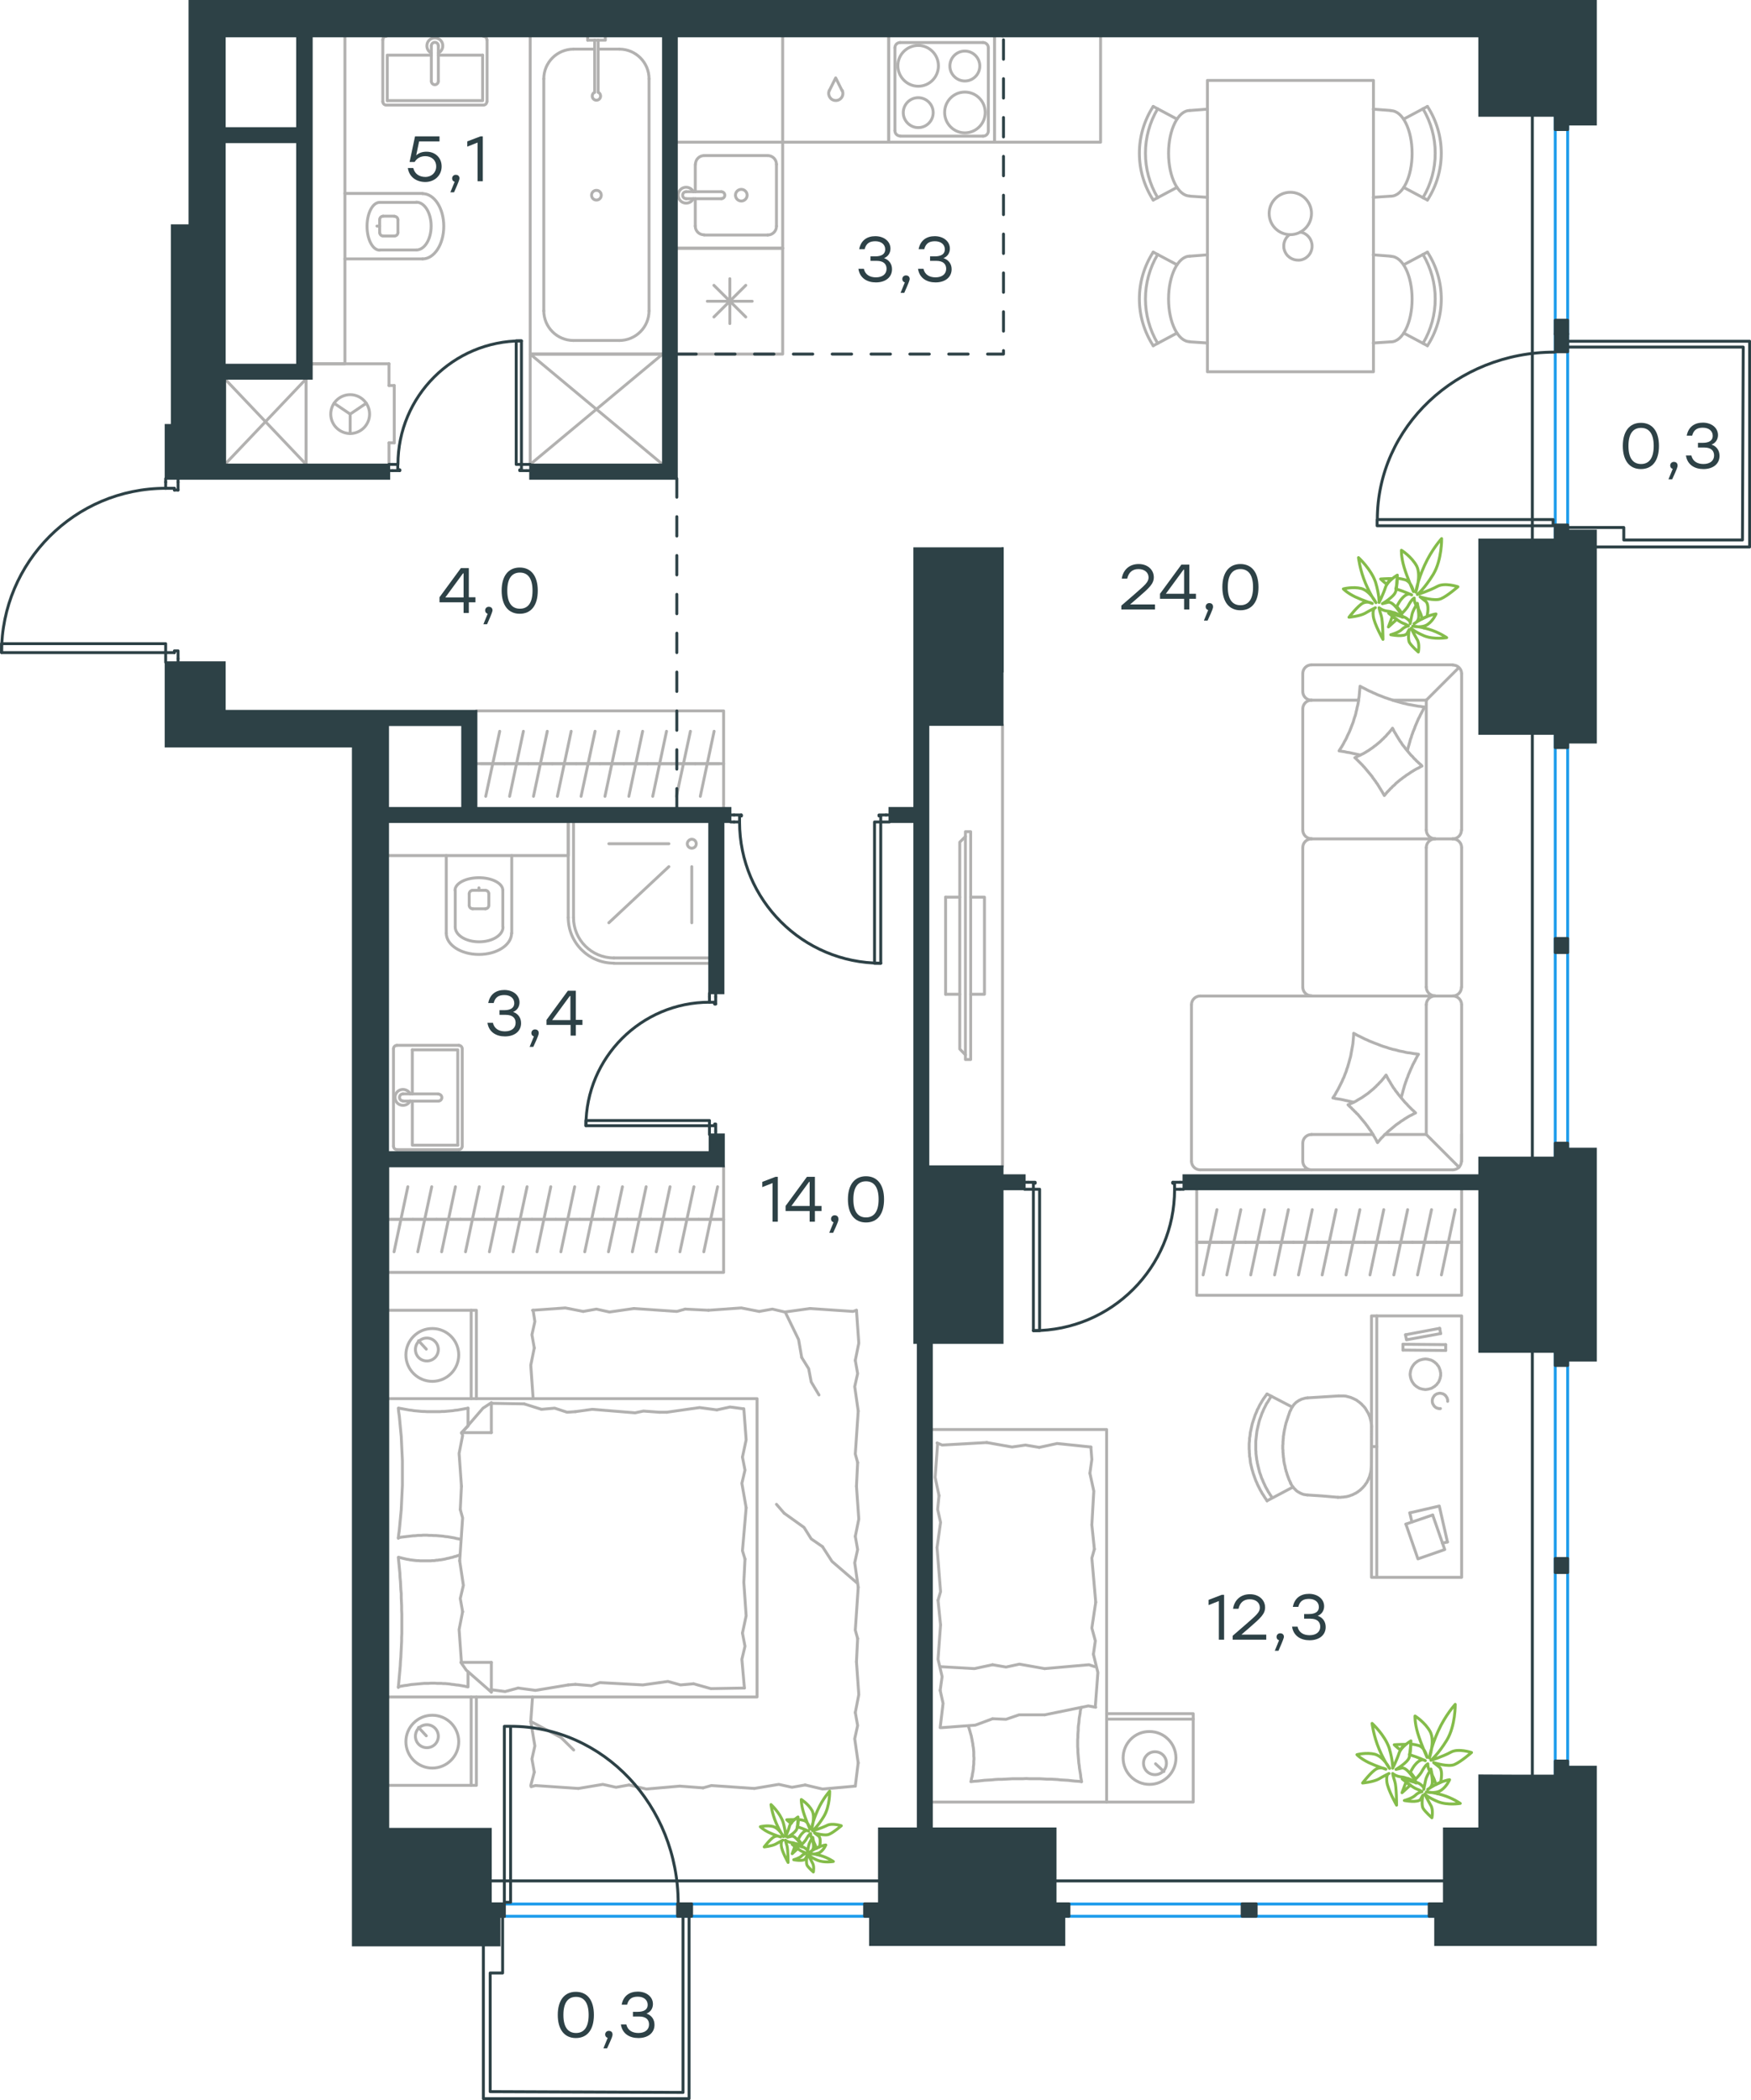 <?xml version="1.0" encoding="utf-8"?>
<!-- Generator: Adobe Illustrator 26.5.0, SVG Export Plug-In . SVG Version: 6.00 Build 0)  -->
<svg version="1.1" id="Слой_1" xmlns="http://www.w3.org/2000/svg" xmlns:xlink="http://www.w3.org/1999/xlink" x="0px" y="0px"
	 viewBox="0 0 901.6 1081.2" style="enable-background:new 0 0 901.6 1081.2;" xml:space="preserve">
<style type="text/css">
	.st0{fill:none;stroke:#B2B1B0;stroke-width:1.5;stroke-linecap:round;stroke-linejoin:round;stroke-miterlimit:22.926;}
	.st1{fill:none;stroke:#2D4146;stroke-width:1.5;stroke-linecap:round;stroke-linejoin:round;stroke-miterlimit:22.926;}
	.st2{fill:none;stroke:#1D9CEB;stroke-width:1.5;stroke-linecap:round;stroke-linejoin:round;stroke-miterlimit:22.926;}
	.st3{fill:#2D4146;}
	
		.st4{fill:none;stroke:#2D4146;stroke-width:1.5;stroke-linecap:round;stroke-linejoin:round;stroke-miterlimit:22.926;stroke-dasharray:10,10,0,0,0,0;}
	.st5{fill:#2D4146;stroke:#2D4146;stroke-miterlimit:10;}
	.st6{fill:none;stroke:#84BC4A;stroke-width:1.5;stroke-linecap:round;stroke-linejoin:round;stroke-miterlimit:22.926;}
</style>
<line class="st0" x1="318.9" y1="25.3" x2="308" y2="25.3"/>
<path class="st0" d="M306.2,47.5c-0.9,0.4-1.4,1.4-1.2,2.4c0.2,1,1.1,1.7,2.1,1.7s1.9-0.7,2.1-1.7s-0.3-2-1.2-2.4"/>
<line class="st0" x1="308" y1="20.7" x2="308" y2="47.5"/>
<line class="st0" x1="306.2" y1="20.7" x2="306.2" y2="47.5"/>
<line class="st0" x1="302.6" y1="20.7" x2="302.6" y2="18.7"/>
<polyline class="st0" points="302.6,20.7 311.7,20.7 311.7,18.7 "/>
<path class="st0" d="M307.1,98c-1.4,0-2.5,1.1-2.5,2.5s1.1,2.5,2.5,2.5s2.5-1.1,2.5-2.5S308.5,98,307.1,98"/>
<path class="st0" d="M334.2,40.6c0-8.4-6.8-15.3-15.3-15.3"/>
<path class="st0" d="M295.3,25.3c-8.4,0-15.3,6.8-15.3,15.3"/>
<path class="st0" d="M318.9,175.3c8.4,0,15.3-6.8,15.3-15.3"/>
<path class="st0" d="M280,160c0,8.4,6.8,15.3,15.3,15.3"/>
<line class="st0" x1="295.3" y1="25.3" x2="306.2" y2="25.3"/>
<line class="st0" x1="334.2" y1="40.6" x2="334.2" y2="160.1"/>
<line class="st0" x1="318.9" y1="175.3" x2="295.3" y2="175.3"/>
<line class="st0" x1="280" y1="160.1" x2="280" y2="40.6"/>
<polyline class="st0" points="341.2,182.3 273,182.3 273,18.7 "/>
<line class="st0" x1="253" y1="722.5" x2="269.9" y2="722.8"/>
<polyline class="st0" points="404.3,675.5 411.2,689.7 412.8,698.9 "/>
<polyline class="st0" points="412.8,698.9 416.4,704.7 417.7,711.5 421.7,718.2 "/>
<polyline class="st0" points="273.3,886.3 288.9,894.6 295.4,901 "/>
<polyline class="st0" points="441.3,815 428.4,803.9 423.5,796.3 "/>
<line class="st0" x1="403.8" y1="779.1" x2="399.8" y2="774.5"/>
<polyline class="st0" points="423.5,796.3 417.7,792.3 414,786.4 403.8,779.1 "/>
<line class="st0" x1="273.3" y1="919.3" x2="275.1" y2="912.4"/>
<line class="st0" x1="273.3" y1="886.3" x2="274.2" y2="873.7"/>
<polyline class="st0" points="275.1,912.4 273.9,905.6 275.4,898.9 273.3,886.3 "/>
<polyline class="st0" points="350,919.6 332.8,921.1 323.9,919 "/>
<polyline class="st0" points="297.8,920.8 275.7,919.3 273.5,919.9 "/>
<polyline class="st0" points="323.9,919 317.2,920.2 310.4,918.7 297.8,920.8 "/>
<polyline class="st0" points="440.4,919.6 423.5,921.1 414.6,919 "/>
<polyline class="st0" points="388.4,920.8 366.3,919.3 362,920.5 "/>
<polyline class="st0" points="414.6,919 407.8,920.2 401,918.7 388.4,920.8 "/>
<line class="st0" x1="362" y1="920.5" x2="350" y2="919.6"/>
<polyline class="st0" points="441,855.6 442.2,872.5 440.4,881.7 "/>
<polyline class="st0" points="440.4,881.7 441.6,888.4 440.1,895.2 441.9,907.8 "/>
<line class="st0" x1="441.9" y1="907.4" x2="440.4" y2="919.6"/>
<polyline class="st0" points="441,765.2 442.2,782.1 440.4,791 "/>
<polyline class="st0" points="441.9,817.2 440.4,839.3 441.6,843.6 "/>
<polyline class="st0" points="440.4,791 441.6,797.8 440.1,804.6 441.9,817.2 "/>
<line class="st0" x1="441.6" y1="843.6" x2="441" y2="855.6"/>
<polyline class="st0" points="441,674.6 442.2,691.5 440.4,700.4 "/>
<polyline class="st0" points="441.9,726.5 440.4,748.6 441.6,753 "/>
<polyline class="st0" points="440.4,700.4 441.6,707.2 440.1,713.9 441.9,726.5 "/>
<line class="st0" x1="441.6" y1="753" x2="441" y2="765.2"/>
<polyline class="st0" points="364.8,674.6 381.7,673.4 390.9,675.2 "/>
<polyline class="st0" points="417.1,673.7 439.2,675.2 441,674.6 "/>
<polyline class="st0" points="390.9,675.2 397.7,674 404.1,675.5 417.1,673.7 "/>
<polyline class="st0" points="274.2,674.6 291.1,673.4 300.3,675.2 "/>
<polyline class="st0" points="326.4,673.7 348.5,675.2 352.8,674 "/>
<polyline class="st0" points="300.3,675.2 307.1,674 313.8,675.5 326.4,673.7 "/>
<line class="st0" x1="352.8" y1="674" x2="364.8" y2="674.6"/>
<polyline class="st0" points="274.5,719.8 273.3,702.9 275.1,694 "/>
<polyline class="st0" points="275.1,694 273.9,687.2 275.4,680.4 274.5,674.6 "/>
<polyline class="st0" points="237.6,765.2 236.4,748.3 238.2,739.1 237.9,737.6 "/>
<polyline class="st0" points="237.6,855.9 236.4,839 238.2,829.8 "/>
<polyline class="st0" points="236.7,803.6 238.2,781.5 237,777.2 "/>
<polyline class="st0" points="238.2,829.8 237,823 238.6,816.2 236.7,803.6 "/>
<line class="st0" x1="237" y1="777.2" x2="237.6" y2="765.2"/>
<polyline class="st0" points="241,725 239.9,725.2 238.8,725.4 237.7,725.6 236.6,725.8 235.5,726 234.3,726.1 233.2,726.3 
	232.1,726.4 231,726.5 229.9,726.6 228.7,726.7 227.6,726.7 226.5,726.8 225.4,726.8 224.3,726.8 223.2,726.8 222,726.8 
	220.9,726.8 219.8,726.8 218.6,726.7 217.5,726.7 216.4,726.6 215.3,726.5 214.2,726.4 213.1,726.3 212,726.1 210.9,726 
	209.8,725.8 208.7,725.6 207.6,725.4 206.5,725.2 205.4,725 "/>
<polyline class="st0" points="205.1,725 205.3,727.1 205.6,729.1 205.8,731.2 206,733.3 206.2,735.4 206.4,737.5 206.6,739.5 
	206.7,741.6 206.8,743.7 206.9,745.8 207,747.9 207.1,750 207.2,752.1 207.2,754.2 207.2,756.4 207.2,758.5 207.2,760.6 
	207.2,762.6 207.2,764.7 207.1,766.8 207,768.9 206.9,771 206.8,773.1 206.7,775.2 206.6,777.3 206.4,779.4 206.2,781.5 206,783.6 
	205.8,785.7 205.6,787.8 205.3,789.9 205.1,792 "/>
<polyline class="st0" points="292.6,867.5 275.7,870.3 266.8,869.1 "/>
<polyline class="st0" points="266.8,869.1 260.1,870.9 253.3,870 252.7,870 "/>
<line class="st0" x1="296.3" y1="867.2" x2="292.6" y2="867.5"/>
<polyline class="st0" points="339.6,866.3 331,867.5 308.9,866.3 304.6,867.9 296.3,867.2 "/>
<polyline class="st0" points="383.3,869.1 366,869.4 357.1,866.9 "/>
<polyline class="st0" points="357.1,866.9 350.4,867.5 343.9,865.7 339.6,866.3 "/>
<polyline class="st0" points="343.3,727.1 360.2,724.7 369.1,725.9 "/>
<polyline class="st0" points="369.1,725.9 375.9,724.4 382.6,725.3 "/>
<line class="st0" x1="339.6" y1="727.1" x2="343.3" y2="727.1"/>
<polyline class="st0" points="296.3,726.8 304.9,725.6 327,727.4 331.3,726.5 339.6,727.1 "/>
<line class="st0" x1="269.9" y1="722.8" x2="278.8" y2="725.6"/>
<polyline class="st0" points="278.8,725.6 285.6,725 292,727.1 296.3,726.8 "/>
<polyline class="st0" points="205.1,791.7 206.8,791.4 208.5,791.2 210.2,791 211.1,790.9 211.9,790.8 212.8,790.7 213.6,790.7 
	214.5,790.6 215.3,790.5 216.1,790.5 217,790.5 217.8,790.4 218.6,790.4 219.8,790.4 221,790.5 222.2,790.5 223.4,790.6 
	224.5,790.6 225.7,790.7 226.9,790.8 228.1,790.9 229.2,791.1 230.4,791.2 231.6,791.4 232.7,791.6 233.9,791.8 235,792.1 
	236.2,792.3 237.3,792.6 "/>
<polyline class="st0" points="205.1,868.5 206.2,868.2 207.3,868 208.4,867.8 209.5,867.7 210.6,867.5 211.7,867.3 212.9,867.2 
	214,867.1 215.1,867 216.2,866.9 217.3,866.8 218.5,866.7 219.6,866.7 220.7,866.7 221.8,866.6 222.9,866.6 224,866.6 225,866.7 
	226.1,866.7 227.2,866.7 228.2,866.8 229.3,866.8 230.3,866.9 231.4,867 232.6,867.2 233.7,867.3 234.9,867.5 236.1,867.6 
	237.2,867.8 238.4,868 239.5,868.2 240.7,868.5 "/>
<polyline class="st0" points="236.9,800.5 236.4,800.7 235.8,800.9 235.2,801.1 234.7,801.3 234.1,801.4 233.5,801.6 233,801.8 
	232.4,801.9 231.9,802 231.3,802.2 230.8,802.3 230.2,802.4 229.1,802.7 228,802.9 226.9,803.1 226.4,803.1 225.8,803.2 
	225.3,803.3 224.7,803.3 224.1,803.4 223.6,803.5 223,803.5 222.4,803.5 221.9,803.6 221.3,803.6 220.7,803.6 220.1,803.6 
	219.5,803.6 218.9,803.6 218,803.6 217.2,803.6 216.3,803.6 215.4,803.5 214.6,803.5 213.7,803.4 212.9,803.3 212,803.2 
	211.2,803.1 210.3,802.9 209.5,802.8 208.7,802.6 207.8,802.4 207,802.2 206.2,802 205.4,801.8 "/>
<polyline class="st0" points="205.1,801.8 205.3,803.9 205.5,805.9 205.7,808 205.9,810.1 206,812.2 206.2,814.3 206.3,816.3 
	206.4,818.4 206.6,820.5 206.6,822.6 206.7,824.7 206.8,826.8 206.8,828.9 206.9,831 206.9,833.2 206.9,835.3 206.9,837.2 
	206.9,839.2 206.9,841.1 206.8,843.1 206.8,845 206.7,847 206.6,849 206.5,850.9 206.4,853.2 206.2,855.4 206.1,857.6 205.9,859.9 
	205.7,862.1 205.5,864.3 205.3,866.6 205.1,868.8 "/>
<polyline class="st0" points="383,814.7 384.2,831.9 382.3,840.8 "/>
<polyline class="st0" points="382.3,840.8 383.6,847.6 382,854.3 383.3,869.1 "/>
<polyline class="st0" points="383,725.3 384.2,741.3 382.3,750.2 "/>
<polyline class="st0" points="384.2,776.3 382.3,798.4 383.6,802.7 "/>
<polyline class="st0" points="382.3,750.2 383.6,756.9 382,763.7 384.2,776.3 "/>
<line class="st0" x1="383.6" y1="802.7" x2="383" y2="814.7"/>
<line class="st0" x1="253" y1="871.2" x2="253" y2="855.9"/>
<polyline class="st0" points="237.6,737.9 248.7,725 253,722.2 "/>
<line class="st0" x1="237.6" y1="855.9" x2="253" y2="855.9"/>
<line class="st0" x1="241" y1="725" x2="241" y2="734"/>
<polyline class="st0" points="253,871.2 240.1,859.9 237.3,855.9 "/>
<line class="st0" x1="253" y1="722.2" x2="253" y2="737.6"/>
<polyline class="st0" points="241,734.2 237.6,737.6 253,737.6 "/>
<line class="st0" x1="241" y1="860.7" x2="241" y2="868.5"/>
<line class="st0" x1="219.5" y1="694.6" x2="215.5" y2="690.3"/>
<path class="st0" d="M219.8,688.9c-3.3,0-5.9,2.6-5.9,5.9c0,3.3,2.6,5.9,5.9,5.9c3.3,0,5.9-2.6,5.9-5.9
	C225.7,691.6,223.1,688.9,219.8,688.9"/>
<path class="st0" d="M222.6,684c-7.5,0-13.6,6.1-13.6,13.6s6.1,13.6,13.6,13.6s13.6-6.1,13.6-13.6S230.1,684,222.6,684"/>
<line class="st0" x1="219.5" y1="893.7" x2="215.5" y2="889.4"/>
<path class="st0" d="M219.8,888c-3.3,0-5.9,2.6-5.9,5.9c0,3.3,2.6,5.9,5.9,5.9c3.3,0,5.9-2.6,5.9-5.9
	C225.7,890.7,223.1,888,219.8,888"/>
<path class="st0" d="M222.6,883.1c-7.5,0-13.6,6.1-13.6,13.6s6.1,13.6,13.6,13.6s13.6-6.1,13.6-13.6
	C236.2,889.2,230.1,883.1,222.6,883.1"/>
<line class="st0" x1="242.6" y1="720.1" x2="242.6" y2="674.6"/>
<line class="st0" x1="242.6" y1="919.2" x2="242.6" y2="873.7"/>
<polyline class="st0" points="199.8,674.6 245.3,674.6 245.3,720.1 "/>
<polyline class="st0" points="199.8,919.2 245.3,919.2 245.3,873.7 "/>
<polyline class="st0" points="199.8,720.1 389.8,720.1 389.8,873.7 199.8,873.7 "/>
<line class="st0" x1="200.3" y1="627.8" x2="212.6" y2="627.8"/>
<line class="st0" x1="210" y1="611" x2="202.9" y2="644.5"/>
<line class="st0" x1="212.6" y1="627.8" x2="224.8" y2="627.8"/>
<line class="st0" x1="222.3" y1="611" x2="215.1" y2="644.5"/>
<line class="st0" x1="224.8" y1="627.8" x2="237.1" y2="627.8"/>
<line class="st0" x1="234.5" y1="611" x2="227.4" y2="644.5"/>
<line class="st0" x1="237.1" y1="627.8" x2="249.4" y2="627.8"/>
<line class="st0" x1="246.8" y1="611" x2="239.7" y2="644.5"/>
<line class="st0" x1="249.4" y1="627.8" x2="261.7" y2="627.8"/>
<line class="st0" x1="259.1" y1="611" x2="252" y2="644.5"/>
<line class="st0" x1="261.7" y1="627.8" x2="273.9" y2="627.8"/>
<line class="st0" x1="271.4" y1="611" x2="264.2" y2="644.5"/>
<line class="st0" x1="273.9" y1="627.8" x2="286.2" y2="627.8"/>
<line class="st0" x1="283.6" y1="611" x2="276.5" y2="644.5"/>
<line class="st0" x1="286.2" y1="627.8" x2="298.5" y2="627.8"/>
<line class="st0" x1="295.9" y1="611" x2="288.8" y2="644.5"/>
<line class="st0" x1="199.8" y1="627.8" x2="372.6" y2="627.8"/>
<line class="st0" x1="298.5" y1="627.8" x2="310.8" y2="627.8"/>
<line class="st0" x1="308.2" y1="611" x2="301.1" y2="644.5"/>
<line class="st0" x1="310.8" y1="627.8" x2="323" y2="627.8"/>
<line class="st0" x1="320.5" y1="611" x2="313.3" y2="644.5"/>
<line class="st0" x1="323" y1="627.8" x2="335.3" y2="627.8"/>
<line class="st0" x1="332.7" y1="611" x2="325.6" y2="644.5"/>
<line class="st0" x1="335.3" y1="627.8" x2="347.6" y2="627.8"/>
<line class="st0" x1="345" y1="611" x2="337.9" y2="644.5"/>
<line class="st0" x1="347.6" y1="627.8" x2="359.8" y2="627.8"/>
<line class="st0" x1="357.3" y1="611" x2="350.1" y2="644.5"/>
<line class="st0" x1="359.8" y1="627.8" x2="372.1" y2="627.8"/>
<line class="st0" x1="369.5" y1="611" x2="362.4" y2="644.5"/>
<polyline class="st0" points="372.6,600.5 372.6,655.1 199.8,655.1 "/>
<line class="st0" x1="358" y1="116.4" x2="358" y2="102.3"/>
<path class="st0" d="M381.7,103.5c1.6,0,3-1.3,3-3c0-1.6-1.3-3-3-3c-1.6,0-3,1.3-3,3C378.7,102.1,380,103.5,381.7,103.5"/>
<path class="st0" d="M371.4,102.3c1,0,1.8-0.8,1.8-1.8s-0.8-1.8-1.8-1.8"/>
<line class="st0" x1="353.3" y1="102.3" x2="371.4" y2="102.3"/>
<path class="st0" d="M353.3,98.7c-1,0-1.8,0.8-1.8,1.8s0.8,1.8,1.8,1.8"/>
<line class="st0" x1="353.3" y1="98.7" x2="371.4" y2="98.7"/>
<path class="st0" d="M357,98.7c-0.8-1.7-2.8-2.6-4.6-2.2c-1.9,0.4-3.2,2.1-3.2,4s1.3,3.6,3.2,4c1.9,0.4,3.8-0.5,4.6-2.2"/>
<path class="st0" d="M358,116.4c0,2.5,2,4.5,4.5,4.5"/>
<path class="st0" d="M362.6,80.1c-2.5,0-4.5,2-4.5,4.5"/>
<path class="st0" d="M395.3,121c2.5,0,4.5-2,4.5-4.5"/>
<path class="st0" d="M399.8,84.6c0-2.5-2-4.5-4.5-4.5"/>
<line class="st0" x1="362.6" y1="121" x2="395.3" y2="121"/>
<line class="st0" x1="399.8" y1="116.4" x2="399.8" y2="84.6"/>
<line class="st0" x1="395.3" y1="80.1" x2="362.6" y2="80.1"/>
<line class="st0" x1="358" y1="84.6" x2="358" y2="98.7"/>
<polyline class="st0" points="348.5,127.8 403,127.8 403,73.2 348.5,73.2 "/>
<line class="st0" x1="384" y1="163.2" x2="367.6" y2="146.9"/>
<line class="st0" x1="367.6" y1="163.2" x2="384" y2="146.9"/>
<line class="st0" x1="387.3" y1="155.1" x2="364.2" y2="155.1"/>
<line class="st0" x1="375.8" y1="166.6" x2="375.8" y2="143.5"/>
<line class="st0" x1="403" y1="127.8" x2="348.5" y2="127.8"/>
<polyline class="st0" points="348.5,182.3 403,182.3 403,127.8 "/>
<path class="st0" d="M427,46.6c-0.7,1.5-0.2,3.3,1.1,4.4c1.3,1,3.2,1,4.5,0s1.8-2.8,1.1-4.4"/>
<polyline class="st0" points="427,46.7 430.3,40.1 433.6,46.7 "/>
<polyline class="st0" points="403,18.7 403,73.2 457.6,73.2 457.6,18.7 "/>
<line class="st0" x1="370.3" y1="393.2" x2="358" y2="393.2"/>
<line class="st0" x1="360.6" y1="410" x2="367.7" y2="376.5"/>
<line class="st0" x1="358" y1="393.2" x2="345.8" y2="393.2"/>
<line class="st0" x1="348.3" y1="410" x2="355.5" y2="376.5"/>
<line class="st0" x1="345.8" y1="393.2" x2="333.5" y2="393.2"/>
<line class="st0" x1="336.1" y1="410" x2="343.2" y2="376.5"/>
<line class="st0" x1="333.5" y1="393.2" x2="321.2" y2="393.2"/>
<line class="st0" x1="323.8" y1="410" x2="330.9" y2="376.5"/>
<line class="st0" x1="372.6" y1="393.2" x2="245.3" y2="393.2"/>
<line class="st0" x1="321.2" y1="393.2" x2="308.9" y2="393.2"/>
<line class="st0" x1="311.5" y1="410" x2="318.6" y2="376.5"/>
<line class="st0" x1="308.9" y1="393.2" x2="296.7" y2="393.2"/>
<line class="st0" x1="299.2" y1="410" x2="306.4" y2="376.5"/>
<line class="st0" x1="296.7" y1="393.2" x2="284.4" y2="393.2"/>
<line class="st0" x1="287" y1="410" x2="294.1" y2="376.5"/>
<line class="st0" x1="284.4" y1="393.2" x2="272.1" y2="393.2"/>
<line class="st0" x1="274.7" y1="410" x2="281.8" y2="376.5"/>
<line class="st0" x1="272.1" y1="393.2" x2="259.8" y2="393.2"/>
<line class="st0" x1="262.4" y1="410" x2="269.5" y2="376.5"/>
<line class="st0" x1="259.8" y1="393.2" x2="247.6" y2="393.2"/>
<line class="st0" x1="250.1" y1="410" x2="257.3" y2="376.5"/>
<polyline class="st0" points="245.3,366 372.6,366 372.6,416 "/>
<path class="st0" d="M732.7,176.8c8.4-14.1,8.4-31.7,0-45.8"/>
<path class="st0" d="M735,178c9.5-14.7,9.5-33.5,0-48.2"/>
<line class="st0" x1="722.8" y1="136.3" x2="735" y2="129.8"/>
<line class="st0" x1="722.8" y1="171.5" x2="735" y2="178"/>
<line class="st0" x1="716.2" y1="176" x2="707.1" y2="176.6"/>
<line class="st0" x1="716.2" y1="131.9" x2="707.1" y2="131.2"/>
<path class="st0" d="M716.2,176c6,0,10.9-9.9,10.9-22c0-12.2-4.9-22-10.9-22"/>
<path class="st0" d="M596.1,131c-8.4,14.1-8.4,31.7,0,45.8"/>
<path class="st0" d="M593.8,129.8c-9.5,14.7-9.5,33.5,0,48.2"/>
<line class="st0" x1="606" y1="136.3" x2="593.8" y2="129.8"/>
<line class="st0" x1="606" y1="171.5" x2="593.8" y2="178"/>
<line class="st0" x1="612.6" y1="176" x2="621.7" y2="176.6"/>
<line class="st0" x1="612.6" y1="131.9" x2="621.7" y2="131.2"/>
<path class="st0" d="M612.6,131.9c-6,0-10.9,9.9-10.9,22c0,12.2,4.9,22,10.9,22"/>
<path class="st0" d="M732.7,101.8c8.4-14.1,8.4-31.7,0-45.8"/>
<path class="st0" d="M735,103c9.5-14.7,9.5-33.5,0-48.2"/>
<line class="st0" x1="722.8" y1="61.3" x2="735" y2="54.8"/>
<line class="st0" x1="722.8" y1="96.5" x2="735" y2="103"/>
<line class="st0" x1="716.2" y1="101" x2="707.1" y2="101.6"/>
<line class="st0" x1="716.2" y1="56.9" x2="707.1" y2="56.2"/>
<path class="st0" d="M716.2,101c6,0,10.9-9.9,10.9-22c0-12.2-4.9-22-10.9-22"/>
<path class="st0" d="M596.1,56c-8.4,14.1-8.4,31.7,0,45.8"/>
<path class="st0" d="M593.8,54.8c-9.5,14.7-9.5,33.5,0,48.2"/>
<line class="st0" x1="606" y1="61.3" x2="593.8" y2="54.8"/>
<line class="st0" x1="606" y1="96.5" x2="593.8" y2="103"/>
<line class="st0" x1="612.6" y1="101" x2="621.7" y2="101.6"/>
<line class="st0" x1="612.6" y1="56.9" x2="621.7" y2="56.2"/>
<path class="st0" d="M612.6,56.9c-6,0-10.9,9.9-10.9,22c0,12.2,4.9,22,10.9,22"/>
<path class="st0" d="M664,120.8c-2.8,2-3.8,5.8-2.3,8.9c1.4,3.1,4.9,4.8,8.3,4.1c3.4-0.8,5.7-3.8,5.6-7.3c-0.1-3.5-2.6-6.4-6-7"/>
<path class="st0" d="M664.4,120.8c6,0,10.9-4.9,10.9-10.9S670.4,99,664.4,99s-10.9,4.9-10.9,10.9C653.5,116,658.4,120.8,664.4,120.8
	"/>
<rect x="621.7" y="41.4" class="st0" width="85.5" height="150"/>
<polyline class="st0" points="566.7,18.7 566.7,73.2 512.1,73.2 512.1,18.7 "/>
<line class="st0" x1="212.3" y1="563.2" x2="212.3" y2="540.5"/>
<polyline class="st0" points="212.3,566.9 212.3,589.6 235.7,589.6 "/>
<polyline class="st0" points="235.7,589.6 235.7,540.5 212.3,540.5 "/>
<path class="st0" d="M238,540c0-1-0.8-1.8-1.8-1.8"/>
<path class="st0" d="M236.2,591.9c1,0,1.8-0.8,1.8-1.8"/>
<path class="st0" d="M204.4,538.2c-1,0-1.8,0.8-1.8,1.8"/>
<path class="st0" d="M202.6,590.1c0,1,0.8,1.8,1.8,1.8"/>
<path class="st0" d="M225.7,566.9c1,0,1.8-0.8,1.8-1.8s-0.8-1.8-1.8-1.8"/>
<line class="st0" x1="207.5" y1="563.2" x2="225.7" y2="563.2"/>
<path class="st0" d="M207.5,563.2c-1,0-1.8,0.8-1.8,1.8s0.8,1.8,1.8,1.8"/>
<line class="st0" x1="207.5" y1="566.9" x2="225.7" y2="566.9"/>
<path class="st0" d="M211.2,563.2c-0.8-1.7-2.8-2.6-4.6-2.2c-1.9,0.4-3.2,2.1-3.2,4s1.3,3.6,3.2,4s3.8-0.5,4.6-2.2"/>
<line class="st0" x1="204.4" y1="538.2" x2="236.2" y2="538.2"/>
<line class="st0" x1="238" y1="540.1" x2="238" y2="590.1"/>
<line class="st0" x1="236.2" y1="591.9" x2="204.4" y2="591.9"/>
<line class="st0" x1="202.6" y1="590.1" x2="202.6" y2="540.1"/>
<line class="st0" x1="246.6" y1="458.4" x2="246.6" y2="457.1"/>
<path class="st0" d="M249.9,467.9c1,0,1.8-0.8,1.8-1.8"/>
<path class="st0" d="M241.6,466.1c0,1,0.8,1.8,1.8,1.8"/>
<path class="st0" d="M251.7,460.2c0-1-0.8-1.8-1.8-1.8"/>
<path class="st0" d="M243.4,458.4c-1,0-1.8,0.8-1.8,1.8"/>
<line class="st0" x1="251.7" y1="460.2" x2="251.7" y2="466.1"/>
<line class="st0" x1="249.9" y1="467.9" x2="243.4" y2="467.9"/>
<line class="st0" x1="241.6" y1="466.1" x2="241.6" y2="460.2"/>
<line class="st0" x1="243.4" y1="458.4" x2="249.9" y2="458.4"/>
<path class="st0" d="M258.9,458.4c0-3.6-5.5-6.5-12.3-6.5s-12.3,2.9-12.3,6.5"/>
<line class="st0" x1="258.9" y1="477.3" x2="258.9" y2="458.4"/>
<path class="st0" d="M234.4,477.3c0,4.2,5.5,7.6,12.3,7.6s12.3-3.4,12.3-7.6"/>
<line class="st0" x1="234.4" y1="477.3" x2="234.4" y2="458.4"/>
<path class="st0" d="M229.8,480.5c0,6,7.5,10.9,16.8,10.9s16.8-4.9,16.8-10.9"/>
<line class="st0" x1="263.5" y1="480.5" x2="263.5" y2="440.5"/>
<line class="st0" x1="229.8" y1="480.5" x2="229.8" y2="440.5"/>
<polyline class="st0" points="292.6,423.2 292.6,440.5 199.8,440.5 "/>
<path class="st0" d="M472.8,44.4c5.8,0,10.4-4.7,10.4-10.5s-4.7-10.5-10.4-10.5c-5.8,0-10.5,4.7-10.5,10.5
	C462.4,39.7,467.1,44.4,472.8,44.4"/>
<path class="st0" d="M472.8,65.7c4.3,0,7.7-3.5,7.7-7.7c0-4.3-3.5-7.7-7.7-7.7c-4.3,0-7.7,3.5-7.7,7.7
	C465.1,62.2,468.6,65.7,472.8,65.7"/>
<path class="st0" d="M496.8,68.4c5.8,0,10.5-4.7,10.5-10.5s-4.7-10.5-10.5-10.5s-10.4,4.7-10.4,10.5S491.1,68.4,496.8,68.4"/>
<path class="st0" d="M496.8,41.7c4.3,0,7.7-3.5,7.7-7.7c0-4.3-3.5-7.7-7.7-7.7c-4.3,0-7.7,3.5-7.7,7.7
	C489.1,38.2,492.6,41.7,496.8,41.7"/>
<path class="st0" d="M460.8,67.3c0,1.5,1.2,2.7,2.7,2.7"/>
<path class="st0" d="M463.5,21.9c-1.5,0-2.7,1.2-2.7,2.7"/>
<path class="st0" d="M506.2,70.1c1.5,0,2.7-1.2,2.7-2.7"/>
<path class="st0" d="M508.9,24.6c0-1.5-1.2-2.7-2.7-2.7"/>
<line class="st0" x1="460.8" y1="67.3" x2="460.8" y2="24.6"/>
<line class="st0" x1="506.2" y1="70.1" x2="463.5" y2="70.1"/>
<line class="st0" x1="508.9" y1="24.6" x2="508.9" y2="67.3"/>
<line class="st0" x1="463.5" y1="21.9" x2="506.2" y2="21.9"/>
<polyline class="st0" points="512.1,18.7 512.1,73.2 457.6,73.2 457.6,18.7 "/>
<path class="st0" d="M292.6,472.4c0,13,10.5,23.5,23.5,23.5"/>
<path class="st0" d="M295.3,472.4c0,11.5,9.3,20.8,20.8,20.8"/>
<line class="st0" x1="344.4" y1="446.2" x2="313.5" y2="475.1"/>
<line class="st0" x1="356.2" y1="446.2" x2="356.2" y2="475.1"/>
<line class="st0" x1="344.4" y1="434.4" x2="313.5" y2="434.4"/>
<path class="st0" d="M353.9,434.4c0,1.3,1,2.3,2.3,2.3s2.3-1,2.3-2.3s-1-2.3-2.3-2.3C355,432.1,353.9,433.2,353.9,434.4"/>
<line class="st0" x1="295.3" y1="472.4" x2="295.3" y2="423.2"/>
<line class="st0" x1="365.3" y1="493.2" x2="316.1" y2="493.2"/>
<line class="st0" x1="292.6" y1="472.4" x2="292.6" y2="423.2"/>
<line class="st0" x1="365.3" y1="496" x2="316.1" y2="496"/>
<line class="st0" x1="516.2" y1="373.2" x2="516.2" y2="600.5"/>
<line class="st0" x1="486.9" y1="511.9" x2="494.2" y2="511.9"/>
<line class="st0" x1="486.9" y1="461.9" x2="494.2" y2="461.9"/>
<polyline class="st0" points="497.1,430.7 494.2,433.6 494.2,540.1 497.1,543.1 "/>
<rect x="497.1" y="428.2" class="st0" width="2.7" height="117.3"/>
<polyline class="st0" points="499.8,461.9 506.9,461.9 506.9,511.9 499.8,511.9 "/>
<line class="st0" x1="486.9" y1="511.9" x2="486.9" y2="461.9"/>
<line class="st0" x1="225.7" y1="28.4" x2="248.5" y2="28.4"/>
<polyline class="st0" points="222.1,28.4 199.4,28.4 199.4,51.8 "/>
<polyline class="st0" points="199.4,51.8 248.5,51.8 248.5,28.4 "/>
<path class="st0" d="M248.9,54.1c1,0,1.8-0.8,1.8-1.8"/>
<path class="st0" d="M197.1,52.3c0,1,0.8,1.8,1.8,1.8"/>
<path class="st0" d="M250.7,20.5c0-1-0.8-1.8-1.8-1.8"/>
<path class="st0" d="M198.9,18.7c-1,0-1.8,0.8-1.8,1.8"/>
<path class="st0" d="M222.1,41.8c0,1,0.8,1.8,1.8,1.8s1.8-0.8,1.8-1.8"/>
<line class="st0" x1="225.7" y1="23.6" x2="225.7" y2="41.8"/>
<path class="st0" d="M225.7,23.6c0-1-0.8-1.8-1.8-1.8s-1.8,0.8-1.8,1.8"/>
<line class="st0" x1="222.1" y1="23.6" x2="222.1" y2="41.8"/>
<path class="st0" d="M225.7,27.3c1.7-0.8,2.6-2.8,2.2-4.6c-0.4-1.9-2.1-3.2-4-3.2s-3.6,1.3-4,3.2c-0.4,1.9,0.5,3.8,2.2,4.6"/>
<line class="st0" x1="250.8" y1="20.5" x2="250.8" y2="52.3"/>
<line class="st0" x1="248.9" y1="54.1" x2="198.9" y2="54.1"/>
<line class="st0" x1="197.1" y1="52.3" x2="197.1" y2="20.5"/>
<line class="st0" x1="616.9" y1="639.6" x2="629.2" y2="639.6"/>
<line class="st0" x1="626.6" y1="622.8" x2="619.5" y2="656.4"/>
<line class="st0" x1="629.2" y1="639.6" x2="641.4" y2="639.6"/>
<line class="st0" x1="638.9" y1="622.8" x2="631.7" y2="656.4"/>
<line class="st0" x1="641.4" y1="639.6" x2="653.7" y2="639.6"/>
<line class="st0" x1="651.1" y1="622.8" x2="644" y2="656.4"/>
<line class="st0" x1="653.7" y1="639.6" x2="666" y2="639.6"/>
<line class="st0" x1="663.4" y1="622.8" x2="656.3" y2="656.4"/>
<line class="st0" x1="666" y1="639.6" x2="678.3" y2="639.6"/>
<line class="st0" x1="675.7" y1="622.8" x2="668.6" y2="656.4"/>
<line class="st0" x1="616.2" y1="639.6" x2="752.6" y2="639.6"/>
<line class="st0" x1="678.3" y1="639.6" x2="690.5" y2="639.6"/>
<line class="st0" x1="688" y1="622.8" x2="680.8" y2="656.4"/>
<line class="st0" x1="690.5" y1="639.6" x2="702.8" y2="639.6"/>
<line class="st0" x1="700.2" y1="622.8" x2="693.1" y2="656.4"/>
<line class="st0" x1="702.8" y1="639.6" x2="715.1" y2="639.6"/>
<line class="st0" x1="712.5" y1="622.8" x2="705.4" y2="656.4"/>
<line class="st0" x1="715.1" y1="639.6" x2="727.3" y2="639.6"/>
<line class="st0" x1="724.8" y1="622.8" x2="717.7" y2="656.4"/>
<line class="st0" x1="727.3" y1="639.6" x2="739.6" y2="639.6"/>
<line class="st0" x1="737.1" y1="622.8" x2="729.9" y2="656.4"/>
<line class="st0" x1="739.6" y1="639.6" x2="751.9" y2="639.6"/>
<line class="st0" x1="749.3" y1="622.8" x2="742.2" y2="656.4"/>
<polyline class="st0" points="752.6,612.3 752.6,666.9 616.2,666.9 616.2,612.3 "/>
<polyline class="st0" points="556.9,917.3 556.7,916.1 556.5,915 556.4,913.8 556.2,912.6 556,911.4 555.8,910.2 555.7,909 
	555.5,907.8 555.4,906.6 555.3,905.4 555.2,904.2 555.1,903 555,901.8 555,900.6 554.9,899.4 554.9,898.2 554.9,897 554.9,895.8 
	555,894.5 555,893.3 555.1,892 555.2,890.8 555.2,889.5 555.3,888.3 555.5,887.1 555.6,885.9 555.7,884.7 555.8,884.1 555.9,883.6 
	556,883 556.1,882.4 556.2,881.9 556.2,881.3 556.3,880.8 556.4,880.2 556.6,879.7 556.7,879.2 "/>
<polyline class="st0" points="498.6,888.6 498.9,889.6 499.2,890.6 499.5,891.6 499.8,892.7 500.1,893.7 500.3,894.7 500.5,895.7 
	500.7,896.8 500.9,897.8 501,898.8 501.2,899.9 501.3,900.9 501.4,902 501.4,903 501.4,904.1 501.5,905.1 501.5,905.9 501.4,906.7 
	501.4,907.5 501.4,908.2 501.3,909 501.2,909.8 501.2,910.6 501.1,911.3 501,912.1 500.8,912.9 500.7,913.6 500.6,914.4 
	500.4,915.1 500.2,915.9 500.1,916.6 499.9,917.3 501.6,917.1 503.4,917 505.2,916.8 506.9,916.6 508.7,916.5 510.5,916.4 
	512.3,916.2 514,916.1 515.8,916.1 517.6,916 519.4,915.9 521.2,915.8 523,915.8 524.8,915.8 526.6,915.8 528.4,915.7 530.2,915.8 
	531.9,915.8 533.7,915.8 535.5,915.8 537.3,915.9 539.1,916 540.9,916 542.7,916.1 544.5,916.2 546.2,916.4 548,916.5 549.8,916.6 
	551.6,916.8 553.4,917 555.2,917.1 556.9,917.3 "/>
<polyline class="st0" points="511.1,884.9 502.2,888.2 484.8,889.5 "/>
<polyline class="st0" points="564.2,879 560.4,878.3 537.9,882.9 "/>
<polyline class="st0" points="537.9,882.9 524.7,882.9 518,885.2 511.1,884.9 "/>
<polyline class="st0" points="484.1,889.5 485.6,877 484.1,870.3 "/>
<polyline class="st0" points="535.1,745.2 544.3,743.2 561.7,745 "/>
<polyline class="st0" points="482.5,742.9 485.1,744 508.1,742.7 "/>
<polyline class="st0" points="508.1,742.7 521.1,745 528,744 535.1,745.2 "/>
<polyline class="st0" points="561.2,758.5 563.2,767.7 562.2,785.1 "/>
<polyline class="st0" points="561.7,745 562.2,751.4 561.2,758.5 "/>
<polyline class="st0" points="563,851.7 565.3,861.1 564,878.5 "/>
<polyline class="st0" points="563.5,797.6 562.2,802.2 564.2,824.9 "/>
<polyline class="st0" points="564.2,824.9 562.2,838.2 564,844.8 563,851.7 "/>
<line class="st0" x1="562.2" y1="785.1" x2="563.5" y2="797.6"/>
<polyline class="st0" points="484.1,870.3 485.1,863.2 483,854.3 484.3,836.6 "/>
<polyline class="st0" points="483.5,770 481.5,760.6 482.8,743.2 "/>
<polyline class="st0" points="483,823.9 484.3,819.5 482.5,796.8 "/>
<polyline class="st0" points="482.5,796.8 484.3,783.8 482.8,777.1 483.5,770 "/>
<line class="st0" x1="484.3" y1="836.6" x2="483" y2="823.9"/>
<polyline class="st0" points="511.1,857.1 501.7,859.1 484.3,858.1 "/>
<polyline class="st0" points="563.7,858.1 560.7,857.1 537.9,859.1 "/>
<polyline class="st0" points="537.9,859.1 524.9,856.8 518,858.3 511.1,857.1 "/>
<line class="st0" x1="595" y1="908.1" x2="599.3" y2="912.1"/>
<path class="st0" d="M588.8,907.8c0,3.3,2.6,5.9,5.9,5.9c3.3,0,5.9-2.6,5.9-5.9c0-3.3-2.6-5.9-5.9-5.9
	C591.5,901.9,588.8,904.5,588.8,907.8"/>
<polyline class="st0" points="479.8,736 569.8,736 569.8,927.8 479.8,927.8 "/>
<path class="st0" d="M578.3,905.1c0,7.5,6.1,13.6,13.6,13.6s13.6-6.1,13.6-13.6s-6.1-13.6-13.6-13.6
	C584.4,891.4,578.3,897.5,578.3,905.1"/>
<line class="st0" x1="614.4" y1="885.1" x2="569.8" y2="885.1"/>
<polyline class="st0" points="569.8,927.8 614.4,927.8 614.4,882.3 569.8,882.3 "/>
<line class="st0" x1="708.9" y1="744.8" x2="706.2" y2="744.8"/>
<polygon class="st0" points="741.8,707.6 741.8,707.2 741.8,706.8 741.7,706.4 741.6,706 741.6,705.6 741.4,705.2 741.3,704.9 
	741.2,704.5 741,704.2 740.9,703.8 740.7,703.5 740.5,703.2 740.2,702.9 740,702.6 739.8,702.3 739.5,702 739.2,701.8 738.9,701.5 
	738.7,701.3 738.3,701.1 738,700.8 737.7,700.7 737.4,700.5 737,700.3 736.7,700.2 736.3,700.1 735.9,700 735.5,699.9 735.2,699.8 
	734.8,699.8 734.4,699.7 734,699.7 733.6,699.7 733.2,699.8 732.8,699.8 732.4,699.9 732,700 731.6,700.1 731.3,700.2 730.9,700.3 
	730.6,700.5 730.2,700.7 729.9,700.8 729.6,701.1 729.3,701.3 729,701.5 728.7,701.8 728.4,702 728.2,702.3 727.9,702.6 
	727.7,702.9 727.5,703.2 727.3,703.5 727.1,703.8 726.9,704.2 726.8,704.5 726.6,704.9 726.5,705.2 726.4,705.6 726.3,706 
	726.2,706.4 726.2,706.8 726.1,707.2 726.1,707.6 726.1,708 726.2,708.4 726.2,708.7 726.3,709.1 726.4,709.5 726.5,709.9 
	726.6,710.2 726.8,710.6 726.9,710.9 727.1,711.3 727.3,711.6 727.5,711.9 727.7,712.2 727.9,712.5 728.2,712.8 728.4,713.1 
	728.7,713.3 729,713.6 729.3,713.8 729.6,714 729.9,714.2 730.2,714.4 730.6,714.6 730.9,714.8 731.3,714.9 731.6,715 732,715.1 
	732.4,715.2 732.8,715.3 733.2,715.3 733.6,715.4 734,715.4 734.4,715.4 734.8,715.3 735.2,715.3 735.5,715.2 735.9,715.1 
	736.3,715 736.7,714.9 737,714.8 737.4,714.6 737.7,714.4 738,714.2 738.3,714 738.7,713.8 738.9,713.6 739.2,713.3 739.5,713.1 
	739.8,712.8 740,712.5 740.2,712.2 740.5,711.9 740.7,711.6 740.9,711.3 741,710.9 741.2,710.6 741.3,710.2 741.4,709.9 
	741.6,709.5 741.6,709.1 741.7,708.7 741.8,708.4 741.8,708 "/>
<polyline class="st0" points="745.4,721.5 745.4,721.3 745.4,721.1 745.4,720.9 745.4,720.7 745.3,720.5 745.3,720.3 745.2,720.1 
	745.2,719.9 745.1,719.7 745,719.6 744.9,719.4 744.8,719.2 744.7,719.1 744.6,718.9 744.5,718.8 744.4,718.6 744.2,718.5 
	744.1,718.4 744,718.2 743.8,718.1 743.7,718 743.5,717.9 743.3,717.8 743.2,717.7 743,717.6 742.8,717.6 742.6,717.5 742.4,717.5 
	742.2,717.4 742,717.4 741.8,717.4 741.6,717.3 741.4,717.3 741.2,717.3 741,717.4 740.8,717.4 740.6,717.4 740.5,717.5 
	740.3,717.5 740.1,717.6 739.9,717.6 739.7,717.7 739.6,717.8 739.4,717.9 739.2,718 739.1,718.1 738.9,718.2 738.8,718.4 
	738.6,718.5 738.5,718.6 738.4,718.8 738.3,718.9 738.2,719.1 738.1,719.2 738,719.4 737.9,719.6 737.8,719.7 737.7,719.9 
	737.7,720.1 737.6,720.3 737.6,720.5 737.5,720.7 737.5,720.9 737.5,721.1 737.5,721.3 737.5,721.5 737.5,721.7 737.5,721.9 
	737.6,722.1 737.6,722.3 737.7,722.5 737.7,722.7 737.8,722.8 737.9,723 738,723.2 738.1,723.3 738.2,723.5 738.3,723.7 
	738.4,723.8 738.5,723.9 738.6,724.1 738.8,724.2 738.9,724.3 739.1,724.5 739.2,724.6 739.4,724.7 739.6,724.8 739.7,724.9 
	739.9,724.9 740.1,725 740.3,725.1 740.5,725.1 740.6,725.2 740.8,725.2 741,725.2 741.2,725.2 741.4,725.3 741.7,725.2 "/>
<polyline class="st0" points="741.8,686.6 724.2,689.8 723.7,687.2 "/>
<line class="st0" x1="737.7" y1="780" x2="723.9" y2="784.7"/>
<line class="st0" x1="723.7" y1="687.2" x2="741.3" y2="683.9"/>
<line class="st0" x1="722.4" y1="695.1" x2="722.4" y2="692.1"/>
<line class="st0" x1="741.3" y1="683.9" x2="741.8" y2="686.6"/>
<line class="st0" x1="722.4" y1="692.1" x2="744.4" y2="692.3"/>
<line class="st0" x1="725.9" y1="778.9" x2="727" y2="783.6"/>
<polyline class="st0" points="723.9,784.7 730.1,802.6 743.9,797.8 737.7,780 "/>
<line class="st0" x1="744.4" y1="695.3" x2="722.4" y2="695.1"/>
<polyline class="st0" points="745.3,793.9 741.1,775.4 725.9,778.9 "/>
<line class="st0" x1="744.4" y1="692.3" x2="744.4" y2="695.3"/>
<line class="st0" x1="742.7" y1="794.5" x2="745.3" y2="793.9"/>
<line class="st0" x1="708.9" y1="677.5" x2="708.9" y2="812.1"/>
<rect x="706.2" y="677.5" class="st0" width="46.4" height="134.6"/>
<polyline class="st0" points="673.3,719.7 673,719.7 672.6,719.8 672.2,719.8 671.9,719.9 671.5,720 671.2,720.1 670.8,720.2 
	670.5,720.3 670.1,720.4 669.8,720.6 669.5,720.7 669.2,720.9 668.9,721 668.6,721.2 668.3,721.4 668,721.6 667.7,721.8 667.4,722 
	667.2,722.2 666.9,722.5 666.7,722.7 666.4,723 666.2,723.2 666,723.5 665.8,723.8 665.6,724.1 665.4,724.4 665.2,724.7 665,725 
	664.9,725.3 664.7,725.7 664.6,726 "/>
<polyline class="st0" points="664.5,763.5 664.7,763.8 664.8,764.1 665,764.5 665.2,764.8 665.4,765.1 665.6,765.4 665.8,765.7 
	666,766 666.3,766.2 666.5,766.5 666.8,766.7 667,767 667.3,767.2 667.5,767.5 667.8,767.7 668.1,767.9 668.4,768.1 668.7,768.3 
	669,768.4 669.3,768.6 669.6,768.8 669.9,768.9 670.2,769 670.5,769.2 670.9,769.3 671.2,769.4 671.5,769.5 671.9,769.5 
	672.2,769.6 672.6,769.6 672.9,769.7 673.2,769.7 "/>
<polyline class="st0" points="688.9,770.9 690.5,770.9 690.9,770.8 691.3,770.8 691.7,770.8 692.1,770.7 692.4,770.7 692.8,770.6 
	693.2,770.6 693.6,770.5 694,770.4 694.4,770.3 694.7,770.2 695.1,770.1 695.5,769.9 695.8,769.8 696.2,769.7 696.5,769.5 
	696.9,769.4 697.2,769.2 697.5,769 697.9,768.9 698.2,768.7 698.5,768.5 698.8,768.3 699.2,768.1 699.5,767.8 699.8,767.6 
	700.1,767.4 700.4,767.2 700.6,766.9 700.9,766.7 701.2,766.4 701.5,766.1 701.7,765.9 702,765.6 702.2,765.3 702.5,765 
	702.7,764.8 702.9,764.5 703.1,764.1 703.4,763.8 703.6,763.5 703.8,763.2 704,762.9 704.1,762.6 704.3,762.2 704.5,761.9 
	704.6,761.5 704.8,761.2 704.9,760.8 705.1,760.5 705.2,760.1 705.3,759.8 705.4,759.4 705.5,759 705.6,758.7 705.7,758.3 
	705.8,757.9 705.9,757.5 705.9,757.1 706,756.7 706,756.3 706,755.9 706.1,755.5 706.1,755.1 "/>
<polyline class="st0" points="652.4,717.7 651.8,718.5 651.3,719.2 650.7,720 650.2,720.8 649.7,721.6 649.2,722.5 648.7,723.3 
	648.3,724.1 647.9,725 647.4,725.8 647.1,726.7 646.7,727.6 646.3,728.5 646,729.4 645.7,730.3 645.4,731.2 645.1,732.1 644.8,733 
	644.6,733.9 644.4,734.8 644.2,735.8 644,736.7 643.8,737.6 643.7,738.6 643.6,739.5 643.4,740.5 643.4,741.4 643.3,742.3 
	643.2,743.3 643.2,744.2 643.2,745.2 643.2,746.1 643.3,747 643.3,747.9 643.4,748.8 643.4,749.7 643.6,750.6 643.7,751.5 
	643.8,752.3 643.9,753.2 644.1,754.1 644.3,754.9 644.5,755.8 644.7,756.6 645,757.5 645.2,758.3 645.5,759.2 645.8,760 
	646.1,760.9 646.4,761.7 646.7,762.5 647.1,763.3 647.4,764.1 647.8,764.9 648.2,765.7 648.6,766.5 649,767.3 649.5,768.1 
	649.9,768.9 650.4,769.6 650.9,770.4 651.4,771.2 651.9,771.9 652.4,772.7 "/>
<polyline class="st0" points="664.4,726.3 664.1,726.9 663.9,727.5 663.7,728.1 663.5,728.7 663.3,729.2 663.1,729.9 662.9,730.5 
	662.7,731.1 662.5,731.7 662.3,732.3 662.1,732.9 662,733.5 661.8,734.1 661.7,734.7 661.6,735.3 661.4,736 661.3,736.6 
	661.2,737.2 661.1,737.8 661,738.5 660.9,739.1 660.8,739.7 660.8,740.4 660.7,741 660.7,741.6 660.6,742.2 660.6,742.9 
	660.6,743.5 660.5,744.1 660.5,744.8 660.5,745.4 660.5,746 660.6,746.6 660.6,747.2 660.6,747.8 660.7,748.3 660.7,748.9 
	660.8,749.5 660.8,750.1 660.9,750.6 661,751.2 661,751.8 661.1,752.3 661.2,752.9 661.3,753.5 661.4,754 661.6,754.6 661.7,755.2 
	661.8,755.7 661.9,756.3 662.1,756.8 662.2,757.4 662.4,757.9 662.6,758.5 662.7,759 662.9,759.5 663.1,760.1 663.3,760.6 
	663.5,761.2 663.7,761.7 663.9,762.2 664.2,762.7 664.4,763.2 664.6,763.8 "/>
<polyline class="st0" points="654.7,718.9 654.1,719.6 653.6,720.4 653.2,721.1 652.7,721.9 652.2,722.6 651.8,723.4 651.4,724.2 
	651,725 650.6,725.8 650.3,726.6 649.9,727.4 649.6,728.2 649.3,729.1 649,729.9 648.7,730.7 648.4,731.6 648.2,732.4 648,733.3 
	647.8,734.1 647.6,735 647.4,735.9 647.2,736.8 647.1,737.6 647,738.5 646.9,739.4 646.8,740.3 646.7,741.2 646.6,742.1 646.6,743 
	646.6,743.9 646.6,744.8 646.6,745.8 646.6,746.6 646.7,747.4 646.7,748.3 646.8,749.1 646.9,749.9 647,750.7 647.1,751.6 
	647.3,752.4 647.4,753.2 647.6,754 647.8,754.9 648,755.7 648.2,756.5 648.4,757.3 648.6,758.1 648.9,758.9 649.2,759.7 
	649.4,760.4 649.7,761.2 650.1,762 650.4,762.8 650.7,763.5 651.1,764.3 651.4,765 651.8,765.8 652.2,766.5 652.6,767.2 653,768 
	653.5,768.7 653.9,769.4 654.4,770.1 654.8,770.8 "/>
<polyline class="st0" points="706.2,734.6 706.2,734.1 706.2,733.7 706.1,733.3 706.1,732.9 706,732.5 706,732.1 705.9,731.7 
	705.8,731.3 705.7,730.9 705.6,730.5 705.5,730.2 705.4,729.8 705.3,729.4 705.1,729 705,728.7 704.8,728.3 704.7,727.9 
	704.5,727.6 704.3,727.2 704.1,726.9 703.9,726.6 703.7,726.2 703.5,725.9 703.3,725.6 703.1,725.2 702.9,724.9 702.6,724.6 
	702.4,724.3 702.1,724 701.9,723.8 701.6,723.5 701.3,723.2 701.1,722.9 700.8,722.7 700.5,722.4 700.2,722.2 699.9,721.9 
	699.6,721.7 699.3,721.5 699,721.3 698.7,721 698.3,720.8 698,720.6 697.7,720.5 697.3,720.3 697,720.1 696.6,720 696.3,719.8 
	695.9,719.7 695.6,719.5 695.2,719.4 694.8,719.3 694.5,719.2 694.1,719.1 693.7,719 693.3,718.9 693,718.8 692.6,718.8 
	692.2,718.7 691.8,718.7 691.4,718.7 691,718.7 690.6,718.7 690.2,718.7 689.3,718.7 "/>
<line class="st0" x1="652.4" y1="772.7" x2="665.8" y2="765.6"/>
<line class="st0" x1="652.4" y1="717.7" x2="665.3" y2="724.4"/>
<line class="st0" x1="689.3" y1="718.7" x2="673.3" y2="719.7"/>
<polyline class="st0" points="688.9,770.9 680.9,770.2 673.2,769.7 "/>
<line class="st0" x1="706.2" y1="734.6" x2="706.1" y2="755.1"/>
<line class="st0" x1="341.2" y1="182.3" x2="273" y2="239.1"/>
<polyline class="st0" points="273,239.1 273,182.3 341.2,239.1 "/>
<line class="st0" x1="273" y1="182.3" x2="341.2" y2="182.3"/>
<line class="st0" x1="734.4" y1="584.1" x2="713.1" y2="584.1"/>
<line class="st0" x1="699.5" y1="360.5" x2="675.3" y2="360.5"/>
<polygon class="st0" points="694.1,568.8 694.8,568.5 695.5,568.2 696.2,567.9 697,567.5 697.7,567.2 698.4,566.8 699,566.4 
	699.7,566 700.4,565.6 701.1,565.2 701.7,564.8 702.4,564.3 703,563.9 703.7,563.4 704.3,563 704.9,562.5 705.5,562 706.1,561.5 
	706.7,561 707.3,560.5 707.9,559.9 708.5,559.4 709,558.8 709.6,558.3 710.1,557.7 710.7,557.1 711.2,556.6 711.7,556 712.2,555.4 
	712.7,554.8 713.2,554.1 713.7,553.5 714.1,554.2 714.4,554.9 714.8,555.6 715.2,556.3 715.6,556.9 716,557.6 716.4,558.3 
	716.8,558.9 717.2,559.6 717.6,560.2 718.1,560.8 718.5,561.5 719,562.1 719.5,562.7 719.9,563.3 720.4,563.9 720.9,564.5 
	721.4,565.1 721.9,565.7 722.4,566.3 722.9,566.9 723.4,567.5 723.9,568 724.5,568.6 725,569.2 725.5,569.7 726.1,570.3 
	726.6,570.8 727.2,571.4 727.8,571.9 728.3,572.4 728.9,573 728.2,573.3 727.5,573.7 726.8,574.1 726.1,574.4 725.4,574.8 
	724.7,575.2 724.1,575.6 723.4,576 722.7,576.5 722.1,576.9 721.4,577.3 720.8,577.8 720.2,578.2 719.5,578.7 718.9,579.1 
	718.3,579.6 717.7,580.1 717.1,580.6 716.5,581.1 715.9,581.6 715.3,582.1 714.7,582.6 714.1,583.2 713.6,583.7 713,584.2 
	712.4,584.8 711.9,585.4 711.3,585.9 710.8,586.5 710.3,587.1 709.8,587.7 709.3,588.3 708.9,587.6 708.6,586.9 708.2,586.2 
	707.8,585.5 707.4,584.9 707,584.2 706.6,583.5 706.2,582.9 705.8,582.2 705.3,581.6 704.9,581 704.4,580.3 704,579.7 703.5,579.1 
	703.1,578.5 702.6,577.9 702.1,577.3 701.6,576.7 701.1,576.1 700.6,575.5 700.1,574.9 699.6,574.3 699.1,573.7 698.5,573.2 
	698,572.6 697.4,572.1 696.9,571.5 696.3,571 695.8,570.4 695.2,569.9 694.7,569.4 "/>
<polyline class="st0" points="697,567.5 695.7,567.2 694.4,566.9 693,566.6 691.7,566.3 690.3,566 689,565.8 687.6,565.6 687,565.4 
	686.3,565.3 686.9,564.4 687.5,563.5 688,562.5 688.6,561.5 689.1,560.6 689.6,559.6 690.1,558.6 690.6,557.6 691.1,556.6 
	691.5,555.6 692,554.6 692.4,553.5 692.8,552.5 693.2,551.5 693.5,550.4 693.9,549.4 694.2,548.3 694.5,547.3 694.8,546.2 
	695.1,545.1 695.4,544.1 695.6,543 695.8,541.9 696,540.8 696.2,539.7 696.4,538.6 696.6,537.5 696.7,536.4 696.8,535.3 
	696.9,534.2 697,533.1 697,532 698,532.5 699,533.1 699.9,533.5 700.9,534 701.9,534.5 702.9,535 703.9,535.4 704.9,535.9 
	705.9,536.3 706.9,536.7 707.9,537.1 709,537.5 710,537.9 711,538.3 712.1,538.7 713.1,539 714.1,539.3 715.2,539.7 716.3,540 
	717.3,540.3 718.4,540.5 719.5,540.8 720.5,541.1 721.6,541.3 722.7,541.5 723.8,541.8 724.9,542 726,542.1 727.1,542.3 
	728.2,542.5 729.3,542.6 730.4,542.8 730,543.4 729.6,544.1 729.3,544.7 728.9,545.4 728.6,546.1 728.2,546.8 727.9,547.4 
	727.5,548.1 727.2,548.8 726.9,549.5 726.6,550.1 726.3,550.8 726,551.5 725.7,552.2 725.4,552.9 725.1,553.6 724.9,554.3 
	724.6,555 724.3,555.7 724.1,556.4 723.8,557.1 723.6,557.8 723.3,558.6 723.1,559.3 722.9,560 722.7,560.7 722.5,561.4 
	722.3,562.2 722.1,562.9 721.9,563.6 721.7,564.3 721.5,565.1 "/>
<polyline class="st0" points="700.3,388.7 698.9,388.4 697.6,388.1 696.2,387.8 694.9,387.5 693.5,387.3 692.2,387 690.8,386.8 
	690.2,386.7 689.5,386.6 690.1,385.6 690.7,384.7 691.3,383.7 691.8,382.8 692.3,381.8 692.9,380.8 693.4,379.8 693.8,378.8 
	694.3,377.8 694.8,376.8 695.2,375.8 695.6,374.8 696,373.7 696.4,372.7 696.8,371.7 697.1,370.6 697.4,369.6 697.8,368.5 
	698.1,367.4 698.3,366.4 698.6,365.3 698.8,364.2 699.1,363.1 699.3,362.1 699.5,361 699.6,359.9 699.8,358.8 699.9,357.7 
	700,356.6 700.1,355.5 700.2,354.4 700.3,353.3 701.2,353.8 702.2,354.3 703.2,354.8 704.1,355.3 705.1,355.8 706.1,356.2 
	707.1,356.7 708.1,357.1 709.1,357.6 710.1,358 711.2,358.4 712.2,358.8 713.2,359.2 714.2,359.5 715.3,359.9 716.3,360.2 
	717.4,360.6 718.4,360.9 719.5,361.2 720.5,361.5 721.6,361.8 722.7,362.1 723.8,362.3 724.8,362.6 725.9,362.8 727,363 
	728.1,363.2 729.2,363.4 730.3,363.6 731.4,363.7 732.5,363.9 733.6,364 733.2,364.7 732.8,365.3 732.5,366 732.1,366.7 
	731.8,367.3 731.4,368 731.1,368.7 730.8,369.3 730.4,370 730.1,370.7 729.8,371.4 729.5,372.1 729.2,372.8 728.9,373.5 
	728.6,374.2 728.4,374.9 728.1,375.6 727.8,376.3 727.5,377 727.3,377.7 727,378.4 726.8,379.1 726.6,379.8 726.3,380.5 
	726.1,381.2 725.9,382 725.7,382.7 725.5,383.4 725.3,384.1 725.1,384.8 724.9,385.6 724.7,386.3 "/>
<polygon class="st0" points="697.6,390.1 698.3,389.8 699,389.4 699.7,389.1 700.4,388.8 701.1,388.4 701.8,388.1 702.5,387.7 
	703.2,387.3 703.8,386.9 704.5,386.5 705.1,386.1 705.8,385.6 706.4,385.2 707.1,384.7 707.7,384.2 708.3,383.8 708.9,383.3 
	709.5,382.8 710.1,382.3 710.7,381.8 711.3,381.2 711.8,380.7 712.4,380.2 712.9,379.6 713.5,379.1 714,378.5 714.5,377.9 
	715.1,377.3 715.6,376.7 716.1,376.1 716.6,375.5 717,374.9 717.4,375.6 717.7,376.3 718.1,377 718.5,377.6 718.9,378.3 719.3,379 
	719.7,379.6 720.1,380.3 720.5,380.9 720.9,381.6 721.4,382.2 721.8,382.9 722.2,383.5 722.7,384.1 723.2,384.7 723.6,385.3 
	724.1,385.9 724.6,386.5 725.1,387.1 725.6,387.7 726.1,388.3 726.6,388.9 727.2,389.4 727.7,390 728.2,390.6 728.8,391.1 
	729.3,391.7 729.9,392.2 730.5,392.8 731.1,393.3 731.7,393.8 732.2,394.4 731.5,394.7 730.9,395.1 730.2,395.5 729.5,395.8 
	728.8,396.2 728.1,396.6 727.5,397 726.8,397.4 726.2,397.8 725.5,398.3 724.9,398.7 724.2,399.1 723.6,399.6 723,400 722.3,400.5 
	721.7,401 721.1,401.4 720.5,401.9 719.9,402.4 719.3,402.9 718.7,403.4 718.2,404 717.6,404.5 717,405 716.5,405.6 715.9,406.1 
	715.4,406.7 714.9,407.2 714.3,407.8 713.8,408.4 713.3,409 712.8,409.6 712.4,408.9 712,408.2 711.6,407.5 711.2,406.9 
	710.8,406.2 710.4,405.6 710,404.9 709.6,404.3 709.2,403.6 708.7,403 708.3,402.3 707.8,401.7 707.4,401.1 706.9,400.5 
	706.5,399.8 706,399.2 705.5,398.6 705,398 704.5,397.4 704,396.8 703.5,396.2 703,395.6 702.5,395 702,394.5 701.5,393.9 
	700.9,393.3 700.4,392.8 699.8,392.2 699.3,391.7 698.7,391.1 698.2,390.6 "/>
<line class="st0" x1="734.4" y1="360.5" x2="751.1" y2="343.8"/>
<polyline class="st0" points="734.4,517.3 734.4,584.1 751.3,601 "/>
<line class="st0" x1="734.4" y1="436.4" x2="734.4" y2="508.2"/>
<line class="st0" x1="734.4" y1="360.5" x2="734.4" y2="427.3"/>
<path class="st0" d="M738.9,512.8c-2.5,0-4.5,2-4.5,4.5"/>
<path class="st0" d="M734.4,508.2c0,2.5,2,4.5,4.5,4.5"/>
<path class="st0" d="M738.9,431.9c-2.5,0-4.5,2-4.5,4.5"/>
<path class="st0" d="M734.4,427.3c0,2.5,2,4.5,4.5,4.5"/>
<line class="st0" x1="613.5" y1="517.3" x2="613.5" y2="597.8"/>
<line class="st0" x1="748" y1="512.8" x2="618" y2="512.8"/>
<line class="st0" x1="675.3" y1="431.9" x2="748" y2="431.9"/>
<line class="st0" x1="752.6" y1="517.3" x2="752.6" y2="597.8"/>
<line class="st0" x1="752.6" y1="436.4" x2="752.6" y2="508.2"/>
<line class="st0" x1="670.8" y1="436.4" x2="670.8" y2="508.2"/>
<line class="st0" x1="670.8" y1="365.1" x2="670.8" y2="427.3"/>
<path class="st0" d="M752.6,517.3c0-2.5-2-4.5-4.5-4.5"/>
<path class="st0" d="M748,512.8c2.5,0,4.5-2,4.5-4.5"/>
<path class="st0" d="M752.6,436.4c0-2.5-2-4.5-4.5-4.5"/>
<path class="st0" d="M748,431.9c2.5,0,4.5-2,4.5-4.5"/>
<path class="st0" d="M670.8,508.2c0,2.5,2,4.5,4.5,4.5"/>
<path class="st0" d="M613.5,597.8c0,2.5,2,4.5,4.5,4.5"/>
<path class="st0" d="M618,512.8c-2.5,0-4.5,2-4.5,4.5"/>
<path class="st0" d="M675.3,431.9c-2.5,0-4.5,2-4.5,4.5"/>
<path class="st0" d="M670.8,427.3c0,2.5,2,4.5,4.5,4.5"/>
<path class="st0" d="M675.3,360.5c-2.5,0-4.5,2-4.5,4.5"/>
<path class="st0" d="M748,602.3c2.5,0,4.5-2,4.5-4.5"/>
<path class="st0" d="M670.8,597.8c0,2.5,2,4.5,4.5,4.5"/>
<path class="st0" d="M675.3,584.1c-2.5,0-4.5,2-4.5,4.5"/>
<path class="st0" d="M752.6,346.9c0-2.5-2-4.5-4.5-4.5"/>
<path class="st0" d="M675.3,342.3c-2.5,0-4.5,2-4.5,4.5"/>
<path class="st0" d="M670.8,356c0,2.5,2,4.5,4.5,4.5"/>
<line class="st0" x1="618" y1="602.3" x2="748" y2="602.3"/>
<line class="st0" x1="752.6" y1="597.8" x2="752.6" y2="584.1"/>
<line class="st0" x1="707" y1="584.1" x2="675.3" y2="584.1"/>
<line class="st0" x1="670.8" y1="588.7" x2="670.8" y2="597.8"/>
<line class="st0" x1="675.3" y1="342.3" x2="748" y2="342.3"/>
<line class="st0" x1="752.6" y1="346.9" x2="752.6" y2="427.3"/>
<line class="st0" x1="734.4" y1="360.5" x2="717.2" y2="360.5"/>
<line class="st0" x1="670.8" y1="356" x2="670.8" y2="346.9"/>
<line class="st0" x1="195.5" y1="116.4" x2="194.1" y2="116.4"/>
<path class="st0" d="M204.9,113.2c0-1-0.8-1.8-1.8-1.8"/>
<path class="st0" d="M203.1,121.5c1,0,1.8-0.8,1.8-1.8"/>
<path class="st0" d="M197.3,111.3c-1,0-1.8,0.8-1.8,1.8"/>
<path class="st0" d="M195.5,119.7c0,1,0.8,1.8,1.8,1.8"/>
<line class="st0" x1="197.3" y1="111.3" x2="203.1" y2="111.3"/>
<line class="st0" x1="204.9" y1="113.2" x2="204.9" y2="119.7"/>
<line class="st0" x1="203.1" y1="121.5" x2="197.3" y2="121.5"/>
<line class="st0" x1="195.5" y1="119.7" x2="195.5" y2="113.2"/>
<path class="st0" d="M195.5,104.2c-3.6,0-6.5,5.5-6.5,12.3s2.9,12.3,6.5,12.3"/>
<line class="st0" x1="214.4" y1="104.2" x2="195.5" y2="104.2"/>
<path class="st0" d="M214.4,128.7c4.2,0,7.6-5.5,7.6-12.3s-3.4-12.3-7.6-12.3"/>
<line class="st0" x1="214.4" y1="128.7" x2="195.5" y2="128.7"/>
<path class="st0" d="M217.6,133.3c6,0,10.9-7.5,10.9-16.8s-4.9-16.8-10.9-16.8"/>
<line class="st0" x1="217.6" y1="99.6" x2="177.6" y2="99.6"/>
<line class="st0" x1="217.6" y1="133.3" x2="177.6" y2="133.3"/>
<polyline class="st0" points="177.6,18.7 177.6,187.3 160.3,187.3 "/>
<line class="st0" x1="200.3" y1="198.5" x2="203" y2="198.5"/>
<line class="st0" x1="200.3" y1="228" x2="203" y2="228"/>
<line class="st0" x1="200.3" y1="187.3" x2="200.3" y2="198.5"/>
<line class="st0" x1="200.3" y1="239.1" x2="200.3" y2="228"/>
<polyline class="st0" points="172,207.6 180.3,213.2 188.6,207.6 "/>
<line class="st0" x1="180.3" y1="213.2" x2="180.3" y2="223.2"/>
<path class="st0" d="M180.3,203.2c-5.5,0-10,4.5-10,10s4.5,10,10,10s10-4.5,10-10S185.8,203.2,180.3,203.2"/>
<line class="st0" x1="160.3" y1="187.3" x2="200.3" y2="187.3"/>
<line class="st0" x1="203" y1="198.5" x2="203" y2="228"/>
<line class="st0" x1="157.6" y1="239.1" x2="157.6" y2="195.1"/>
<line class="st0" x1="157.6" y1="239.1" x2="115.8" y2="195.1"/>
<polyline class="st0" points="157.6,239.1 157.6,195.1 115.8,239.1 "/>
<line class="st1" x1="85.3" y1="248.2" x2="85.3" y2="246.4"/>
<polyline class="st1" points="85.3,341 85.3,339.1 85.3,336 "/>
<line class="st1" x1="85.3" y1="251.4" x2="85.3" y2="248.2"/>
<path class="st1" d="M85.3,251.4c-46.7,0-84.5,37.9-84.5,84.5"/>
<line class="st1" x1="91.7" y1="248.2" x2="91.7" y2="252.3"/>
<line class="st1" x1="91.7" y1="339.1" x2="91.7" y2="341"/>
<line class="st1" x1="85.3" y1="336" x2="89.8" y2="336"/>
<polyline class="st1" points="91.7,339.1 91.7,335.1 89.8,335.1 89.8,336 "/>
<line class="st1" x1="89.8" y1="251.4" x2="89.8" y2="252.3"/>
<line class="st1" x1="91.7" y1="246.4" x2="91.7" y2="248.2"/>
<line class="st1" x1="85.3" y1="251.4" x2="89.8" y2="251.4"/>
<line class="st1" x1="89.8" y1="252.3" x2="91.7" y2="252.3"/>
<polygon class="st1" points="0.8,336 0.8,331.4 20.7,331.4 85.3,331.4 85.3,336 65.3,336 "/>
<line class="st1" x1="452.4" y1="968.4" x2="252.5" y2="968.4"/>
<line class="st2" x1="452.5" y1="986.6" x2="252.5" y2="986.6"/>
<line class="st2" x1="452.4" y1="980.3" x2="252.5" y2="980.3"/>
<rect x="445.2" y="980.2" class="st1" width="7.2" height="6.4"/>
<rect x="252.5" y="980.2" class="st1" width="7.2" height="6.4"/>
<rect x="348.9" y="980.2" class="st1" width="7.2" height="6.4"/>
<line class="st1" x1="743.1" y1="968.4" x2="543.2" y2="968.4"/>
<line class="st2" x1="743.2" y1="986.6" x2="543.2" y2="986.6"/>
<line class="st2" x1="743.1" y1="980.3" x2="543.2" y2="980.3"/>
<rect x="735.9" y="980.2" class="st1" width="7.2" height="6.4"/>
<rect x="543.2" y="980.2" class="st1" width="7.2" height="6.4"/>
<rect x="639.6" y="980.2" class="st1" width="7.2" height="6.4"/>
<line class="st1" x1="789" y1="59.5" x2="789" y2="277.5"/>
<line class="st2" x1="807.2" y1="59.5" x2="807.2" y2="277.5"/>
<line class="st2" x1="800.8" y1="59.5" x2="800.8" y2="277.5"/>
<rect x="800.8" y="59.5" class="st1" width="6.4" height="7.2"/>
<rect x="800.8" y="270.3" class="st1" width="6.4" height="7.2"/>
<rect x="800.8" y="164.9" class="st1" width="6.4" height="7.2"/>
<line class="st1" x1="789" y1="377.8" x2="789" y2="595.8"/>
<line class="st2" x1="807.2" y1="377.8" x2="807.2" y2="595.8"/>
<line class="st2" x1="800.8" y1="377.8" x2="800.8" y2="595.8"/>
<rect x="800.8" y="377.7" class="st1" width="6.4" height="7.2"/>
<rect x="800.8" y="588.6" class="st1" width="6.4" height="7.2"/>
<rect x="800.8" y="483.2" class="st1" width="6.4" height="7.2"/>
<line class="st1" x1="789" y1="695.9" x2="789" y2="913.9"/>
<line class="st2" x1="807.2" y1="695.9" x2="807.2" y2="913.9"/>
<line class="st2" x1="800.8" y1="695.9" x2="800.8" y2="913.9"/>
<rect x="800.8" y="695.8" class="st1" width="6.4" height="7.2"/>
<rect x="800.8" y="906.7" class="st1" width="6.4" height="7.2"/>
<rect x="800.8" y="802.4" class="st1" width="6.4" height="7.2"/>
<path class="st1" d="M799.7,270.7v-3.2h-90.6v3.2H799.7z M709.2,267.5c0-47.6,40.8-86.2,91.2-86.2"/>
<path class="st1" d="M806.9,271.6h29.2v6.4h61.1l0.4-99.3c-30.1,0-60.2,0-90.4,0"/>
<polyline class="st1" points="806.8,175.7 900.9,175.7 900.9,281.6 821.4,281.6 "/>
<rect x="800.9" y="171.8" class="st1" width="6.3" height="9.3"/>
<path class="st1" d="M259.7,979.4h3.2v-90.6h-3.2V979.4z M263,888.8c47.6,0,86.2,40.8,86.2,91.2"/>
<path class="st1" d="M258.8,986.6v29.2h-6.4v61.1l99.3,0.4c0-30.1,0-60.2,0-90.4"/>
<polyline class="st1" points="354.8,986.4 354.8,1080.5 248.9,1080.5 248.9,1001 "/>
<g>
	<path class="st3" d="M305.8,1037.4c0,7.6-3.4,11.9-9.3,11.9c-5.8,0-9.3-4.3-9.3-11.9s3.5-11.9,9.3-11.9
		C302.4,1025.5,305.8,1029.8,305.8,1037.4z M303.1,1037.4c0-6.6-2.6-9.3-6.5-9.3s-6.5,2.7-6.5,9.3s2.6,9.3,6.5,9.3
		S303.1,1044,303.1,1037.4z"/>
	<path class="st3" d="M312.6,1054.6h-1.9l2.2-5.4c-0.8-0.2-1.3-0.9-1.3-1.7c0-1.1,0.8-1.9,1.9-1.9c0.8,0,1.9,0.4,1.9,1.9
		C315.4,1048.1,315.3,1048.8,312.6,1054.6z"/>
	<path class="st3" d="M337,1042.5c0,4.2-3.4,6.8-8.3,6.8c-4.5,0-8.3-2.2-9-7h2.8c0.7,3.1,3.2,4.4,6.2,4.4c3.4,0,5.5-1.7,5.5-4.4
		c0-2.3-1.4-4.1-5.1-4.1h-3.2v-2.4h2.4c3.5,0,5.2-1.3,5.2-3.6c0-2.6-2.1-4.2-5.1-4.2c-2.8,0-4.7,1-5.5,4.1h-2.8
		c0.9-4.7,4.2-6.7,8.3-6.7c4.4,0,7.8,2.6,7.8,6.4c0,2.2-1.2,4.1-3.3,4.9C335.5,1037.6,337,1039.7,337,1042.5z"/>
</g>
<g>
	<path class="st3" d="M854.2,229.6c0,7.6-3.4,11.9-9.3,11.9c-5.8,0-9.3-4.3-9.3-11.9s3.5-11.9,9.3-11.9
		C850.8,217.7,854.2,222,854.2,229.6z M851.5,229.6c0-6.6-2.6-9.3-6.5-9.3s-6.5,2.7-6.5,9.3s2.6,9.3,6.5,9.3
		S851.5,236.2,851.5,229.6z"/>
	<path class="st3" d="M861,246.8h-1.9l2.2-5.4c-0.8-0.2-1.3-0.9-1.3-1.7c0-1.1,0.8-1.9,1.9-1.9c0.8,0,1.9,0.4,1.9,1.9
		C863.8,240.3,863.7,241,861,246.8z"/>
	<path class="st3" d="M885.4,234.7c0,4.2-3.4,6.8-8.3,6.8c-4.5,0-8.3-2.2-9-7h2.8c0.7,3.1,3.2,4.4,6.2,4.4c3.4,0,5.5-1.7,5.5-4.4
		c0-2.3-1.4-4.1-5.1-4.1h-3.2V228h2.4c3.5,0,5.2-1.3,5.2-3.6c0-2.6-2.1-4.2-5.1-4.2c-2.8,0-4.7,1-5.5,4.1h-2.8
		c0.9-4.7,4.2-6.7,8.3-6.7c4.4,0,7.8,2.6,7.8,6.4c0,2.2-1.2,4.1-3.3,4.9C883.9,229.8,885.4,231.9,885.4,234.7z"/>
</g>
<line class="st1" x1="607.6" y1="612.3" x2="609.4" y2="612.3"/>
<polyline class="st1" points="527.6,612.3 529.4,612.3 532.1,612.3 "/>
<line class="st1" x1="604.8" y1="612.3" x2="607.6" y2="612.3"/>
<path class="st1" d="M532.1,685.1c40.2,0,72.7-32.6,72.7-72.7"/>
<line class="st1" x1="607.6" y1="608.7" x2="603.9" y2="608.7"/>
<line class="st1" x1="529.4" y1="608.7" x2="527.6" y2="608.7"/>
<line class="st1" x1="532.1" y1="612.3" x2="532.1" y2="609.2"/>
<polyline class="st1" points="529.4,608.7 533,608.7 533,609.2 532.1,609.2 "/>
<line class="st1" x1="604.8" y1="609.2" x2="603.9" y2="609.2"/>
<line class="st1" x1="609.4" y1="608.7" x2="607.6" y2="608.7"/>
<line class="st1" x1="604.8" y1="612.3" x2="604.8" y2="609.2"/>
<line class="st1" x1="603.9" y1="609.2" x2="603.9" y2="608.7"/>
<polygon class="st1" points="532.1,632.3 532.1,685.1 535.3,685.1 535.3,665.1 535.3,612.3 532.1,612.3 "/>
<line class="st1" x1="365.3" y1="513.2" x2="365.3" y2="511.4"/>
<polyline class="st1" points="365.3,584.1 365.3,582.3 365.3,579.6 "/>
<line class="st1" x1="365.3" y1="516" x2="365.3" y2="513.2"/>
<path class="st1" d="M365.3,516c-35.1,0-63.6,28.5-63.6,63.6"/>
<line class="st1" x1="368.5" y1="513.2" x2="368.5" y2="516.9"/>
<line class="st1" x1="368.5" y1="582.3" x2="368.5" y2="584.1"/>
<line class="st1" x1="365.3" y1="579.6" x2="368" y2="579.6"/>
<polyline class="st1" points="368.5,582.3 368.5,578.7 368,578.7 368,579.6 "/>
<line class="st1" x1="368" y1="516" x2="368" y2="516.9"/>
<line class="st1" x1="368.5" y1="511.4" x2="368.5" y2="513.2"/>
<line class="st1" x1="365.3" y1="516" x2="368" y2="516"/>
<line class="st1" x1="368" y1="516.9" x2="368.5" y2="516.9"/>
<polygon class="st1" points="301.7,579.6 301.7,576.9 321.6,576.9 365.3,576.9 365.3,579.6 345.3,579.6 "/>
<line class="st1" x1="202.1" y1="239.1" x2="200.3" y2="239.1"/>
<polyline class="st1" points="273,239.1 271.2,239.1 268.5,239.1 "/>
<line class="st1" x1="204.8" y1="239.1" x2="202.1" y2="239.1"/>
<path class="st1" d="M268.5,175.5c-35.1,0-63.6,28.5-63.6,63.6"/>
<line class="st1" x1="202.1" y1="242.3" x2="205.8" y2="242.3"/>
<line class="st1" x1="271.2" y1="242.3" x2="273" y2="242.3"/>
<line class="st1" x1="268.5" y1="239.1" x2="268.5" y2="241.9"/>
<polyline class="st1" points="271.2,242.3 267.6,242.3 267.6,241.9 268.5,241.9 "/>
<line class="st1" x1="204.8" y1="241.9" x2="205.8" y2="241.9"/>
<line class="st1" x1="200.3" y1="242.3" x2="202.1" y2="242.3"/>
<line class="st1" x1="204.8" y1="239.1" x2="204.8" y2="241.9"/>
<line class="st1" x1="205.8" y1="241.9" x2="205.8" y2="242.3"/>
<polygon class="st1" points="268.5,219.1 268.5,175.5 265.8,175.5 265.8,195.4 265.8,239.1 268.5,239.1 "/>
<line class="st1" x1="378" y1="423.2" x2="376.2" y2="423.2"/>
<polyline class="st1" points="458,423.2 456.2,423.2 453.5,423.2 "/>
<line class="st1" x1="380.8" y1="423.2" x2="378" y2="423.2"/>
<path class="st1" d="M380.8,423.2c0,40.2,32.6,72.7,72.7,72.7"/>
<line class="st1" x1="378" y1="419.6" x2="381.7" y2="419.6"/>
<line class="st1" x1="456.2" y1="419.6" x2="458" y2="419.6"/>
<line class="st1" x1="453.5" y1="423.2" x2="453.5" y2="420.1"/>
<polyline class="st1" points="456.2,419.6 452.6,419.6 452.6,420.1 453.5,420.1 "/>
<line class="st1" x1="380.8" y1="420.1" x2="381.7" y2="420.1"/>
<line class="st1" x1="376.2" y1="419.6" x2="378" y2="419.6"/>
<line class="st1" x1="380.8" y1="423.2" x2="380.8" y2="420.1"/>
<line class="st1" x1="381.7" y1="420.1" x2="381.7" y2="419.6"/>
<polygon class="st1" points="453.5,496 450.3,496 450.3,476 450.3,423.2 453.5,423.2 453.5,443.2 "/>
<line class="st4" x1="348.5" y1="416" x2="348.5" y2="246.4"/>
<polyline class="st4" points="348.5,182.3 516.7,182.3 516.7,18.7 "/>
<g>
	<path class="st3" d="M244.8,310.1h-3.4v5.5h-2.7v-5.5h-12.4v-2.6l11-15h4.1v15h3.4L244.8,310.1L244.8,310.1z M238.7,307.6v-12.4
		h-0.3l-9.1,12.4H238.7z"/>
	<path class="st3" d="M250.8,321.4h-1.9l2.2-5.4c-0.8-0.2-1.3-0.9-1.3-1.7c0-1.1,0.8-1.9,1.9-1.9c0.8,0,1.9,0.4,1.9,1.9
		C253.5,314.8,253.4,315.6,250.8,321.4z"/>
	<path class="st3" d="M276.9,304.1c0,7.6-3.4,11.9-9.3,11.9c-5.8,0-9.3-4.3-9.3-11.9s3.5-11.9,9.3-11.9
		C273.5,292.2,276.9,296.6,276.9,304.1z M274.2,304.1c0-6.6-2.6-9.3-6.5-9.3s-6.5,2.7-6.5,9.3c0,6.6,2.6,9.3,6.5,9.3
		S274.2,310.8,274.2,304.1z"/>
</g>
<g>
	<path class="st3" d="M459.3,138.6c0,4.2-3.4,6.8-8.3,6.8c-4.5,0-8.3-2.2-9-7h2.8c0.7,3.1,3.2,4.4,6.2,4.4c3.4,0,5.5-1.7,5.5-4.4
		c0-2.3-1.4-4.1-5.1-4.1h-3.2V132h2.4c3.5,0,5.2-1.3,5.2-3.6c0-2.6-2.1-4.2-5.1-4.2c-2.8,0-4.7,1-5.5,4.1h-2.8
		c0.9-4.7,4.2-6.7,8.3-6.7c4.4,0,7.8,2.6,7.8,6.4c0,2.2-1.2,4.1-3.3,4.9C457.7,133.8,459.3,135.8,459.3,138.6z"/>
	<path class="st3" d="M465.6,150.8h-1.9l2.2-5.4c-0.8-0.2-1.3-0.9-1.3-1.7c0-1.1,0.8-1.9,1.9-1.9c0.8,0,1.9,0.4,1.9,1.9
		C468.3,144.3,468.2,145,465.6,150.8z"/>
	<path class="st3" d="M490,138.6c0,4.2-3.4,6.8-8.3,6.8c-4.5,0-8.3-2.2-9-7h2.8c0.7,3.1,3.2,4.4,6.2,4.4c3.4,0,5.5-1.7,5.5-4.4
		c0-2.3-1.4-4.1-5.1-4.1h-3.2V132h2.4c3.5,0,5.2-1.3,5.2-3.6c0-2.6-2.1-4.2-5.1-4.2c-2.8,0-4.7,1-5.5,4.1H473
		c0.9-4.7,4.2-6.7,8.3-6.7c4.4,0,7.8,2.6,7.8,6.4c0,2.2-1.2,4.1-3.3,4.9C488.4,133.8,490,135.8,490,138.6z"/>
</g>
<g>
	<path class="st3" d="M594.7,313.8h-17.3v-2l6.7-5.8c5.6-4.9,7.3-6.3,7.3-8.7c0-2.5-2-4.3-5.2-4.3c-3.3,0-5.1,1.9-5.8,4.9h-2.8
		c0.7-4.6,4-7.5,8.7-7.5s7.8,3,7.8,6.8c0,3.4-2.4,5.5-7.8,10.2l-4.4,3.8h12.8V313.8z"/>
	<path class="st3" d="M615.8,308.3h-3.4v5.5h-2.7v-5.5h-12.4v-2.6l11-15h4.1v15h3.4L615.8,308.3L615.8,308.3z M609.7,305.7v-12.4
		h-0.3l-9.1,12.4H609.7z"/>
	<path class="st3" d="M621.8,319.5h-1.9l2.2-5.4c-0.8-0.2-1.3-0.9-1.3-1.7c0-1.1,0.8-1.9,1.9-1.9c0.8,0,1.9,0.4,1.9,1.9
		C624.6,313,624.5,313.7,621.8,319.5z"/>
	<path class="st3" d="M648,302.3c0,7.6-3.4,11.9-9.3,11.9c-5.8,0-9.3-4.3-9.3-11.9s3.5-11.9,9.3-11.9S648,294.7,648,302.3z
		 M645.2,302.3c0-6.6-2.6-9.3-6.5-9.3s-6.5,2.7-6.5,9.3c0,6.6,2.6,9.3,6.5,9.3S645.2,308.9,645.2,302.3z"/>
</g>
<g>
	<path class="st3" d="M400.5,605.9V629h-2.7v-19.9l-5.3,2.1v-2.7l6.8-2.6L400.5,605.9L400.5,605.9z"/>
	<path class="st3" d="M423,623.5h-3.4v5.5h-2.7v-5.5h-12.4v-2.6l11-15h4.1v15h3.4V623.5z M416.9,620.9v-12.4h-0.3l-9.1,12.4H416.9z"
		/>
	<path class="st3" d="M429,634.7h-2l2.2-5.4c-0.8-0.2-1.3-0.9-1.3-1.7c0-1.1,0.8-1.9,1.9-1.9c0.8,0,1.9,0.4,1.9,1.9
		C431.8,628.2,431.7,628.9,429,634.7z"/>
	<path class="st3" d="M455.2,617.5c0,7.6-3.4,11.9-9.3,11.9c-5.8,0-9.3-4.3-9.3-11.9s3.5-11.9,9.3-11.9S455.2,609.9,455.2,617.5z
		 M452.4,617.5c0-6.6-2.6-9.3-6.5-9.3s-6.5,2.7-6.5,9.3s2.6,9.3,6.5,9.3S452.4,624.1,452.4,617.5z"/>
</g>
<g>
	<path class="st3" d="M630.3,821.1v23.1h-2.7v-19.9l-5.3,2.1v-2.7l6.8-2.6L630.3,821.1L630.3,821.1z"/>
	<path class="st3" d="M652,844.2h-17.3v-2l6.7-5.8c5.6-4.9,7.3-6.3,7.3-8.7c0-2.5-2-4.3-5.2-4.3c-3.3,0-5.1,1.9-5.8,4.9h-2.8
		c0.7-4.6,4-7.5,8.7-7.5s7.8,3,7.8,6.8c0,3.4-2.4,5.5-7.8,10.2l-4.4,3.8H652V844.2z"/>
	<path class="st3" d="M658.3,849.9h-1.9l2.2-5.4c-0.8-0.2-1.3-0.9-1.3-1.7c0-1.1,0.8-1.9,1.9-1.9c0.8,0,1.9,0.4,1.9,1.9
		C661,843.3,660.9,844,658.3,849.9z"/>
	<path class="st3" d="M682.6,837.7c0,4.2-3.4,6.8-8.3,6.8c-4.5,0-8.3-2.2-9-7h2.8c0.7,3.1,3.2,4.4,6.2,4.4c3.4,0,5.5-1.7,5.5-4.4
		c0-2.3-1.4-4.1-5.1-4.1h-3.2V831h2.4c3.5,0,5.2-1.3,5.2-3.6c0-2.6-2.1-4.2-5.1-4.2c-2.8,0-4.7,1-5.5,4.1h-2.8
		c0.9-4.7,4.2-6.7,8.3-6.7c4.4,0,7.8,2.6,7.8,6.4c0,2.2-1.2,4.1-3.3,4.9C681.1,832.8,682.6,834.9,682.6,837.7z"/>
</g>
<g>
	<path class="st3" d="M268.3,526.8c0,4.2-3.4,6.8-8.3,6.8c-4.5,0-8.3-2.2-9-7h2.8c0.7,3.1,3.2,4.4,6.2,4.4c3.4,0,5.5-1.7,5.5-4.4
		c0-2.3-1.4-4.1-5.1-4.1h-3.2v-2.4h2.4c3.5,0,5.2-1.3,5.2-3.6c0-2.6-2.1-4.2-5.1-4.2c-2.8,0-4.7,1-5.5,4.1h-2.8
		c0.9-4.7,4.2-6.7,8.3-6.7c4.4,0,7.8,2.6,7.8,6.4c0,2.2-1.2,4.1-3.3,4.9C266.8,521.9,268.3,524,268.3,526.8z"/>
	<path class="st3" d="M274.6,539h-1.9l2.2-5.4c-0.8-0.2-1.3-0.9-1.3-1.7c0-1.1,0.8-1.9,1.9-1.9c0.8,0,1.9,0.4,1.9,1.9
		C277.4,532.4,277.3,533.2,274.6,539z"/>
	<path class="st3" d="M299.9,527.7h-3.4v5.5h-2.7v-5.5h-12.4v-2.6l11-15h4.1v15h3.4V527.7z M293.7,525.2v-12.4h-0.3l-9.1,12.4H293.7
		z"/>
</g>
<g>
	<path class="st3" d="M227.4,85.7c0,4.7-3.7,8-8.4,8c-4.4,0-8.3-2.4-9-7.2h2.8c0.7,3,3.1,4.6,6.2,4.6c3.3,0,5.6-2.3,5.6-5.4
		c0-3.2-2.4-5.3-5.6-5.3c-2.6,0-4.4,1.2-5.5,3h-2.6l2.8-13.2h12.6v2.6h-10.5l-1.5,7.2c1.3-1.2,3-1.9,5.3-1.9
		C223.9,78.1,227.4,81,227.4,85.7z"/>
	<path class="st3" d="M233.8,99h-1.9l2.2-5.4c-0.8-0.2-1.3-0.9-1.3-1.7c0-1.1,0.8-1.9,1.9-1.9c0.8,0,1.9,0.4,1.9,1.9
		C236.5,92.5,236.4,93.2,233.8,99z"/>
	<path class="st3" d="M248.6,70.2v23.1h-2.7V73.4l-5.3,2.1v-2.7l6.8-2.6C247.4,70.2,248.6,70.2,248.6,70.2z"/>
</g>
<rect x="445.2" y="980.2" class="st5" width="7.2" height="6.4"/>
<rect x="348.9" y="980.2" class="st5" width="7.2" height="6.4"/>
<rect x="735.9" y="980.2" class="st5" width="7.2" height="6.4"/>
<rect x="639.6" y="980.2" class="st5" width="7.2" height="6.4"/>
<rect x="800.8" y="483.2" class="st5" width="6.4" height="7.2"/>
<rect x="800.8" y="802.4" class="st5" width="6.4" height="7.2"/>
<polygon class="st5" points="807.2,181 807.2,172.1 807.2,171.8 807.2,164.9 800.8,164.9 800.8,172.1 800.9,172.1 800.9,181 "/>
<polygon class="st5" points="543.5,968.7 543.5,968.7 543.5,941.4 516.3,941.4 516.3,968.7 516.2,968.7 516.2,941.4 479.8,941.4 
	479.8,691.4 516.2,691.4 516.2,612.3 527.6,612.3 527.6,605.1 516.2,605.1 516.2,600.5 478,600.5 478,596 478,377.8 478,373.2 
	516.2,373.2 516.2,282.3 470.8,282.3 470.8,370 470.8,370 470.8,416 458,416 458,423.2 470.8,423.2 470.8,621.1 470.8,621.1 
	470.8,691.4 472.6,691.4 472.6,941.4 452.6,941.4 452.6,986.9 448,986.9 448,996.9 448,1001.4 548,1001.4 548,996.9 548,986.9 
	543.5,986.9 543.5,986.6 550.4,986.6 550.4,980.2 543.5,980.2 "/>
<polygon class="st5" points="817.1,591.4 807.2,591.4 807.2,588.6 800.8,588.6 800.8,595.7 807.1,595.7 807.1,695.8 807.1,695.8 
	807.1,596 761.7,596 761.7,605.1 609.4,605.1 609.4,612.3 761.7,612.3 761.7,696 800.8,696 800.8,703 807.2,703 807.2,700.5 
	817.1,700.5 821.7,700.5 821.7,700.5 821.7,591.4 821.7,591.4 "/>
<polygon class="st5" points="817.1,909.6 807.2,909.6 807.2,906.7 800.8,906.7 800.8,913.8 807.1,913.8 807.1,986.9 807.1,914.2 
	782.1,914.2 761.7,914.1 761.7,941.4 743.5,941.4 743.5,986.9 739,986.9 739,996.9 739,1001.4 821.7,1001.4 821.7,909.6 
	821.7,909.6 "/>
<polygon class="st5" points="817.1,273.2 807.2,273.2 807.2,270.3 800.8,270.3 800.8,277.5 807.1,277.5 807.1,377.7 807.1,377.7 
	807.1,277.8 761.7,277.8 761.7,377.8 800.8,377.8 800.8,384.9 807.2,384.9 807.2,382.3 817.1,382.3 821.7,382.3 821.7,382.3 
	821.7,273.2 821.7,273.2 "/>
<polygon class="st5" points="516.2,282.3 516.3,346.2 516.3,282.3 "/>
<path class="st5" d="M245.3,416L245.3,416v-50H238h-38.2h-84.1v-4.5V341H88.5h-2.7h-0.5v17.3l0.5,0.5h-0.5v25.5h30.5h65.9v557.3v60
	h75.5v-4.5v-10h-4.5v-0.3h7.1v-6.4h-7.1v-38.8h-21.2h-31.6V600.5h165.5h2.1h5.2v-16.4h-7.3v9.1H199.8v-170h39.4l0,0h126v88.2h7.3
	v-88.2h3.6V416H245.3z M238,416h-38.2v-31.8v-10.9H238V416z"/>
<polygon class="st5" points="807.1,0.5 807.1,59.5 807.1,59.5 807.1,0.5 591.5,0.5 591.5,0.5 516.2,0.5 516.3,18.7 531.2,18.7 
	568.9,18.7 689.8,18.7 761.7,18.7 761.7,59.6 800.8,59.6 800.8,66.7 807.2,66.7 807.2,64.1 817.1,64.1 821.7,64.1 821.7,0.5 "/>
<path class="st5" d="M414.1,0.5L414.1,0.5h-40.2l0,0h-7.3l0,0H164.8h-7.3h-41.8H97.6V116h-9.1v27.3v35.5v9.1v30.9h-3.2V231l0.5-0.5
	v0.5h-0.5v15.5h0.5h2.7h22.7l0,0h89.2v-7.3h-84.5V195h24h20.6v-7.3v-44.3V18.7h180.9v169.1l0,0v7.3v44.1H273v7.3h75.5v-3.6v-3.6V195
	l0,0v-7.3v-169h81.6h40.6h45.5V0.5H414.1z M153,187.8h-13.3h-24v-44.5V116V73.2H153V187.8z M153,66h-37.3V18.7H153V66z"/>
<g>
	<path class="st6" d="M736.8,906.3c0,0,3.6-2.9,8.2-10.4c4.5-7.5,4.3-18.4,4.3-18.4s-5,5.4-8.8,13.8c-3.8,8.4-4.5,13.8-4.5,13.8
		s2.9-8.4,0.5-13.4c-2.7-5-7.9-8.2-7.9-8.2s-0.2,3.4,1.4,8.8c1.6,5.4,4.8,12.5,4.8,12.5s-0.9-5-4.3-6.1c-0.9-0.2-2.5-0.7-4.1-0.7
		c-0.2,1.6-0.2,3.9-0.7,5.4c0.2,0.2,0.7,0.2,0.7,0.2c3.6,1.1,7.5,2.9,7.5,2.9s-1.8-1.8-5,1.8c-0.9,0.9-1.8,2.5-2.7,4.1
		c0.9,1.1,2,2.7,2.7,3.6c1.6-1.6,2.9-3.2,3.4-4.3c1.8-3.2,2.9-3.6,2.9-3.6s-0.2,1.6,0.9,3.6c0.5-0.7,0.7-0.9,0.7-0.9
		s0.2,1.4,0.7,3.2c0.7,1.4,1.4,2.9,1.8,4.8c0.7-0.5,1.4-0.7,2.3-1.1l0.2-0.2c0.7-3.2,0.7-6.6-0.7-7.7l-2.9-2.3c0,0,7.7,2.5,10.9,0.9
		c3.2-1.4,8.6-6.1,8.6-6.1s-6.8-2.3-10.6-0.2C742.7,904.5,736.8,906.3,736.8,906.3z M723.6,898.1c-2.9,0-5.7,0.2-5.7,0.2
		s1.4,1.4,3.2,2.7C721.8,899.7,722.5,898.8,723.6,898.1z M724.8,915.6c-0.2,0.2-0.2,0.7-0.5,0.9c0.9,0.2,2.3,0.7,3.4,0.9l0.2-0.2
		C727.3,916.7,726.1,916,724.8,915.6z M723.9,917.6c-1.1,2.9-2,5.4-2,5.4s2-1.8,4.3-3.9C725.5,918.7,724.6,918.1,723.9,917.6z
		 M740,922.8c0,0.2,0.2,0.7,0.2,0.7h0.2c0-0.2,0.2-0.5,0.2-0.9C740.2,922.8,740.2,922.8,740,922.8z"/>
	<path class="st6" d="M717.1,910.4c0,0,0.2-3.6-1.8-10.4c-2.3-6.8-8.8-12.7-8.8-12.7s0.7,6.3,3.6,13.2c2.9,6.8,5.4,10,5.4,10
		s-2.9-5.9-7.5-7.3c-4.5-1.1-9.3,0.2-9.3,0.2s1.8,2,6.1,4.1c4.3,2,8.8,3.4,8.8,3.4s-2.3-1.4-4.8-0.2c-2.7,1.4-7.2,7.3-7.2,7.3
		s5.4-0.5,8.2-2c2.7-1.6,5.4-2.9,5.4-2.9s-1.6,0.2-1.1,4.3s5,12,5,12s0-9.5-0.9-12.2s-1.1-4.1-1.1-4.1s1.8,1.6,4.8,1.8
		c2.3,0.2,5,2,6.8,2.9c0.2,0.2,0.7,0.2,0.7,0.2c-0.9-1.6-5-8.4-7.7-7.7l-2.9,0.7c0,0,5.9-3.4,6.8-6.1c0.9-2.7,0.9-8.6,0.9-8.6
		s-5,2.9-6.1,6.3C719.3,906,717.1,910.4,717.1,910.4z"/>
	<path class="st6" d="M733.6,923.7c0,0,1.8,1.8,6.8,3.9c5,2,11.5,0.9,11.5,0.9s-3.8-2.7-9.1-4.3c-5.4-1.6-8.4-1.6-8.4-1.6
		s4.8,1.1,7.7-0.9s4.3-5.4,4.3-5.4s-2,0.2-5.2,1.6c-3.2,1.4-6.1,3.4-6.1,3.4s1.8-0.7,2.3-2.7s-0.7-7.5-0.7-7.5s-2.3,3.4-2.7,5.7
		c-0.5,2.3-0.9,4.5-0.9,4.5s0.7-0.9-1.8-2.7s-9.3-2.7-9.3-2.7s5.4,4.5,7.5,5.2c2,0.7,2.7,1.4,2.7,1.4s-1.8,0.2-3.4,1.8
		c-1.6,1.6-5.7,2.7-5.7,2.7s7.2,1.4,8.4-0.7l1.1-2c0,0-0.9,5,0.2,6.8c1.1,1.8,4.5,4.8,4.5,4.8s0.9-4.3-0.7-6.6
		C735.2,926.9,733.6,923.7,733.6,923.7z"/>
</g>
<g>
	<path class="st6" d="M418.4,942.6c0,0,2.6-2.1,5.8-7.4c3.2-5.3,3-13,3-13s-3.5,3.8-6.2,9.8s-3.2,9.8-3.2,9.8s2.1-6,0.4-9.5
		c-1.9-3.5-5.6-5.8-5.6-5.8s-0.1,2.4,1,6.2s3.4,8.9,3.4,8.9s-0.6-3.5-3-4.3c-0.6-0.1-1.8-0.5-2.9-0.5c-0.1,1.1-0.1,2.8-0.5,3.8
		c0.1,0.1,0.5,0.1,0.5,0.1c2.6,0.8,5.3,2.1,5.3,2.1s-1.3-1.3-3.5,1.3c-0.6,0.6-1.3,1.8-1.9,2.9c0.6,0.8,1.4,1.9,1.9,2.6
		c1.1-1.1,2.1-2.3,2.4-3c1.3-2.3,2.1-2.6,2.1-2.6s-0.1,1.1,0.6,2.6c0.4-0.5,0.5-0.6,0.5-0.6s0.1,1,0.5,2.3c0.5,1,1,2.1,1.3,3.4
		c0.5-0.4,1-0.5,1.6-0.8l0.1-0.1c0.5-2.3,0.5-4.7-0.5-5.5l-2.1-1.6c0,0,5.5,1.8,7.7,0.6c2.3-1,6.1-4.3,6.1-4.3s-4.8-1.6-7.5-0.1
		C422.6,941.4,418.4,942.6,418.4,942.6z M409.1,936.8c-2.1,0-4,0.1-4,0.1s1,1,2.3,1.9C407.8,938,408.3,937.3,409.1,936.8z
		 M409.9,949.2c-0.1,0.1-0.1,0.5-0.4,0.6c0.6,0.1,1.6,0.5,2.4,0.6l0.1-0.1C411.7,950,410.8,949.5,409.9,949.2z M409.3,950.6
		c-0.8,2.1-1.4,3.8-1.4,3.8s1.4-1.3,3-2.8C410.4,951.4,409.8,951,409.3,950.6z M420.7,954.3c0,0.1,0.1,0.5,0.1,0.5h0.1
		c0-0.1,0.1-0.4,0.1-0.6C420.8,954.3,420.8,954.3,420.7,954.3z"/>
	<path class="st6" d="M404.5,945.5c0,0,0.1-2.6-1.3-7.4c-1.6-4.8-6.2-9-6.2-9s0.5,4.5,2.6,9.4c2.1,4.8,3.8,7.1,3.8,7.1
		s-2.1-4.2-5.3-5.2c-3.2-0.8-6.6,0.1-6.6,0.1s1.3,1.4,4.3,2.9c3,1.4,6.2,2.4,6.2,2.4s-1.6-1-3.4-0.1c-1.9,1-5.1,5.2-5.1,5.2
		s3.8-0.4,5.8-1.4c1.9-1.1,3.8-2.1,3.8-2.1s-1.1,0.1-0.8,3s3.5,8.5,3.5,8.5s0-6.7-0.6-8.6s-0.8-2.9-0.8-2.9s1.3,1.1,3.4,1.3
		c1.6,0.1,3.5,1.4,4.8,2.1c0.1,0.1,0.5,0.1,0.5,0.1c-0.6-1.1-3.5-6-5.5-5.5l-2.1,0.5c0,0,4.2-2.4,4.8-4.3c0.6-1.9,0.6-6.1,0.6-6.1
		s-3.5,2.1-4.3,4.5C406,942.4,404.5,945.5,404.5,945.5z"/>
	<path class="st6" d="M416.2,955c0,0,1.3,1.3,4.8,2.8c3.5,1.4,8.1,0.6,8.1,0.6s-2.7-1.9-6.4-3c-3.8-1.1-6-1.1-6-1.1s3.4,0.8,5.5-0.6
		c2.1-1.4,3-3.8,3-3.8s-1.4,0.1-3.7,1.1c-2.3,1-4.3,2.4-4.3,2.4s1.3-0.5,1.6-1.9c0.4-1.4-0.5-5.3-0.5-5.3s-1.6,2.4-1.9,4
		c-0.4,1.6-0.6,3.2-0.6,3.2s0.5-0.6-1.3-1.9c-1.8-1.3-6.6-1.9-6.6-1.9s3.8,3.2,5.3,3.7c1.4,0.5,1.9,1,1.9,1s-1.3,0.1-2.4,1.3
		c-1.1,1.1-4,1.9-4,1.9s5.1,1,6-0.5l0.8-1.4c0,0-0.6,3.5,0.1,4.8c0.8,1.3,3.2,3.4,3.2,3.4s0.6-3-0.5-4.7
		C417.3,957.2,416.2,955,416.2,955z"/>
</g>
<g>
	<path class="st6" d="M729.8,306.1c0,0,3.6-2.9,8.2-10.4c4.5-7.5,4.3-18.4,4.3-18.4s-5,5.4-8.8,13.8s-4.5,13.8-4.5,13.8
		s2.9-8.4,0.5-13.4c-2.7-5-7.9-8.2-7.9-8.2s-0.2,3.4,1.4,8.8c1.6,5.4,4.8,12.5,4.8,12.5s-0.9-5-4.3-6.1c-0.9-0.2-2.5-0.7-4.1-0.7
		c-0.2,1.6-0.2,3.9-0.7,5.4c0.2,0.2,0.7,0.2,0.7,0.2c3.6,1.1,7.5,2.9,7.5,2.9s-1.8-1.8-5,1.8c-0.9,0.9-1.8,2.5-2.7,4.1
		c0.9,1.1,2,2.7,2.7,3.6c1.6-1.6,2.9-3.2,3.4-4.3c1.8-3.2,2.9-3.6,2.9-3.6s-0.2,1.6,0.9,3.6c0.5-0.7,0.7-0.9,0.7-0.9
		s0.2,1.4,0.7,3.2c0.7,1.4,1.4,2.9,1.8,4.8c0.7-0.5,1.4-0.7,2.3-1.1l0.2-0.2c0.7-3.2,0.7-6.6-0.7-7.7l-2.9-2.3c0,0,7.7,2.5,10.9,0.9
		c3.2-1.4,8.6-6.1,8.6-6.1s-6.8-2.3-10.6-0.2C735.7,304.3,729.8,306.1,729.8,306.1z M716.6,297.9c-2.9,0-5.7,0.2-5.7,0.2
		s1.4,1.4,3.2,2.7C714.8,299.5,715.5,298.6,716.6,297.9z M717.8,315.4c-0.2,0.2-0.2,0.7-0.5,0.9c0.9,0.2,2.3,0.7,3.4,0.9l0.2-0.2
		C720.3,316.5,719.1,315.8,717.8,315.4z M716.9,317.4c-1.1,2.9-2,5.4-2,5.4s2-1.8,4.3-3.9C718.5,318.5,717.6,317.9,716.9,317.4z
		 M733,322.6c0,0.2,0.2,0.7,0.2,0.7h0.2c0-0.2,0.2-0.5,0.2-0.9C733.2,322.6,733.2,322.6,733,322.6z"/>
	<path class="st6" d="M710.1,310.2c0,0,0.2-3.6-1.8-10.4c-2.3-6.8-8.8-12.7-8.8-12.7s0.7,6.3,3.6,13.2c2.9,6.8,5.4,10,5.4,10
		s-2.9-5.9-7.5-7.3c-4.5-1.1-9.3,0.2-9.3,0.2s1.8,2,6.1,4.1c4.3,2,8.8,3.4,8.8,3.4s-2.3-1.4-4.8-0.2c-2.7,1.4-7.2,7.3-7.2,7.3
		s5.4-0.5,8.2-2c2.7-1.6,5.4-2.9,5.4-2.9s-1.6,0.2-1.1,4.3c0.5,4.1,5,12,5,12s0-9.5-0.9-12.2s-1.1-4.1-1.1-4.1s1.8,1.6,4.8,1.8
		c2.3,0.2,5,2,6.8,2.9c0.2,0.2,0.7,0.2,0.7,0.2c-0.9-1.6-5-8.4-7.7-7.7l-2.9,0.7c0,0,5.9-3.4,6.8-6.1c0.9-2.7,0.9-8.6,0.9-8.6
		s-5,2.9-6.1,6.3C712.3,305.8,710.1,310.2,710.1,310.2z"/>
	<path class="st6" d="M726.6,323.5c0,0,1.8,1.8,6.8,3.9c5,2,11.5,0.9,11.5,0.9s-3.8-2.7-9.1-4.3c-5.4-1.6-8.4-1.6-8.4-1.6
		s4.8,1.1,7.7-0.9s4.3-5.4,4.3-5.4s-2,0.2-5.2,1.6s-6.1,3.4-6.1,3.4s1.8-0.7,2.3-2.7s-0.7-7.5-0.7-7.5s-2.3,3.4-2.7,5.7
		c-0.5,2.3-0.9,4.5-0.9,4.5s0.7-0.9-1.8-2.7c-2.5-1.8-9.3-2.7-9.3-2.7s5.4,4.5,7.5,5.2c2,0.7,2.7,1.4,2.7,1.4s-1.8,0.2-3.4,1.8
		c-1.6,1.6-5.7,2.7-5.7,2.7s7.2,1.4,8.4-0.7l1.1-2c0,0-0.9,5,0.2,6.8c1.1,1.8,4.5,4.8,4.5,4.8s0.9-4.3-0.7-6.6
		C728.2,326.7,726.6,323.5,726.6,323.5z"/>
</g>
</svg>
